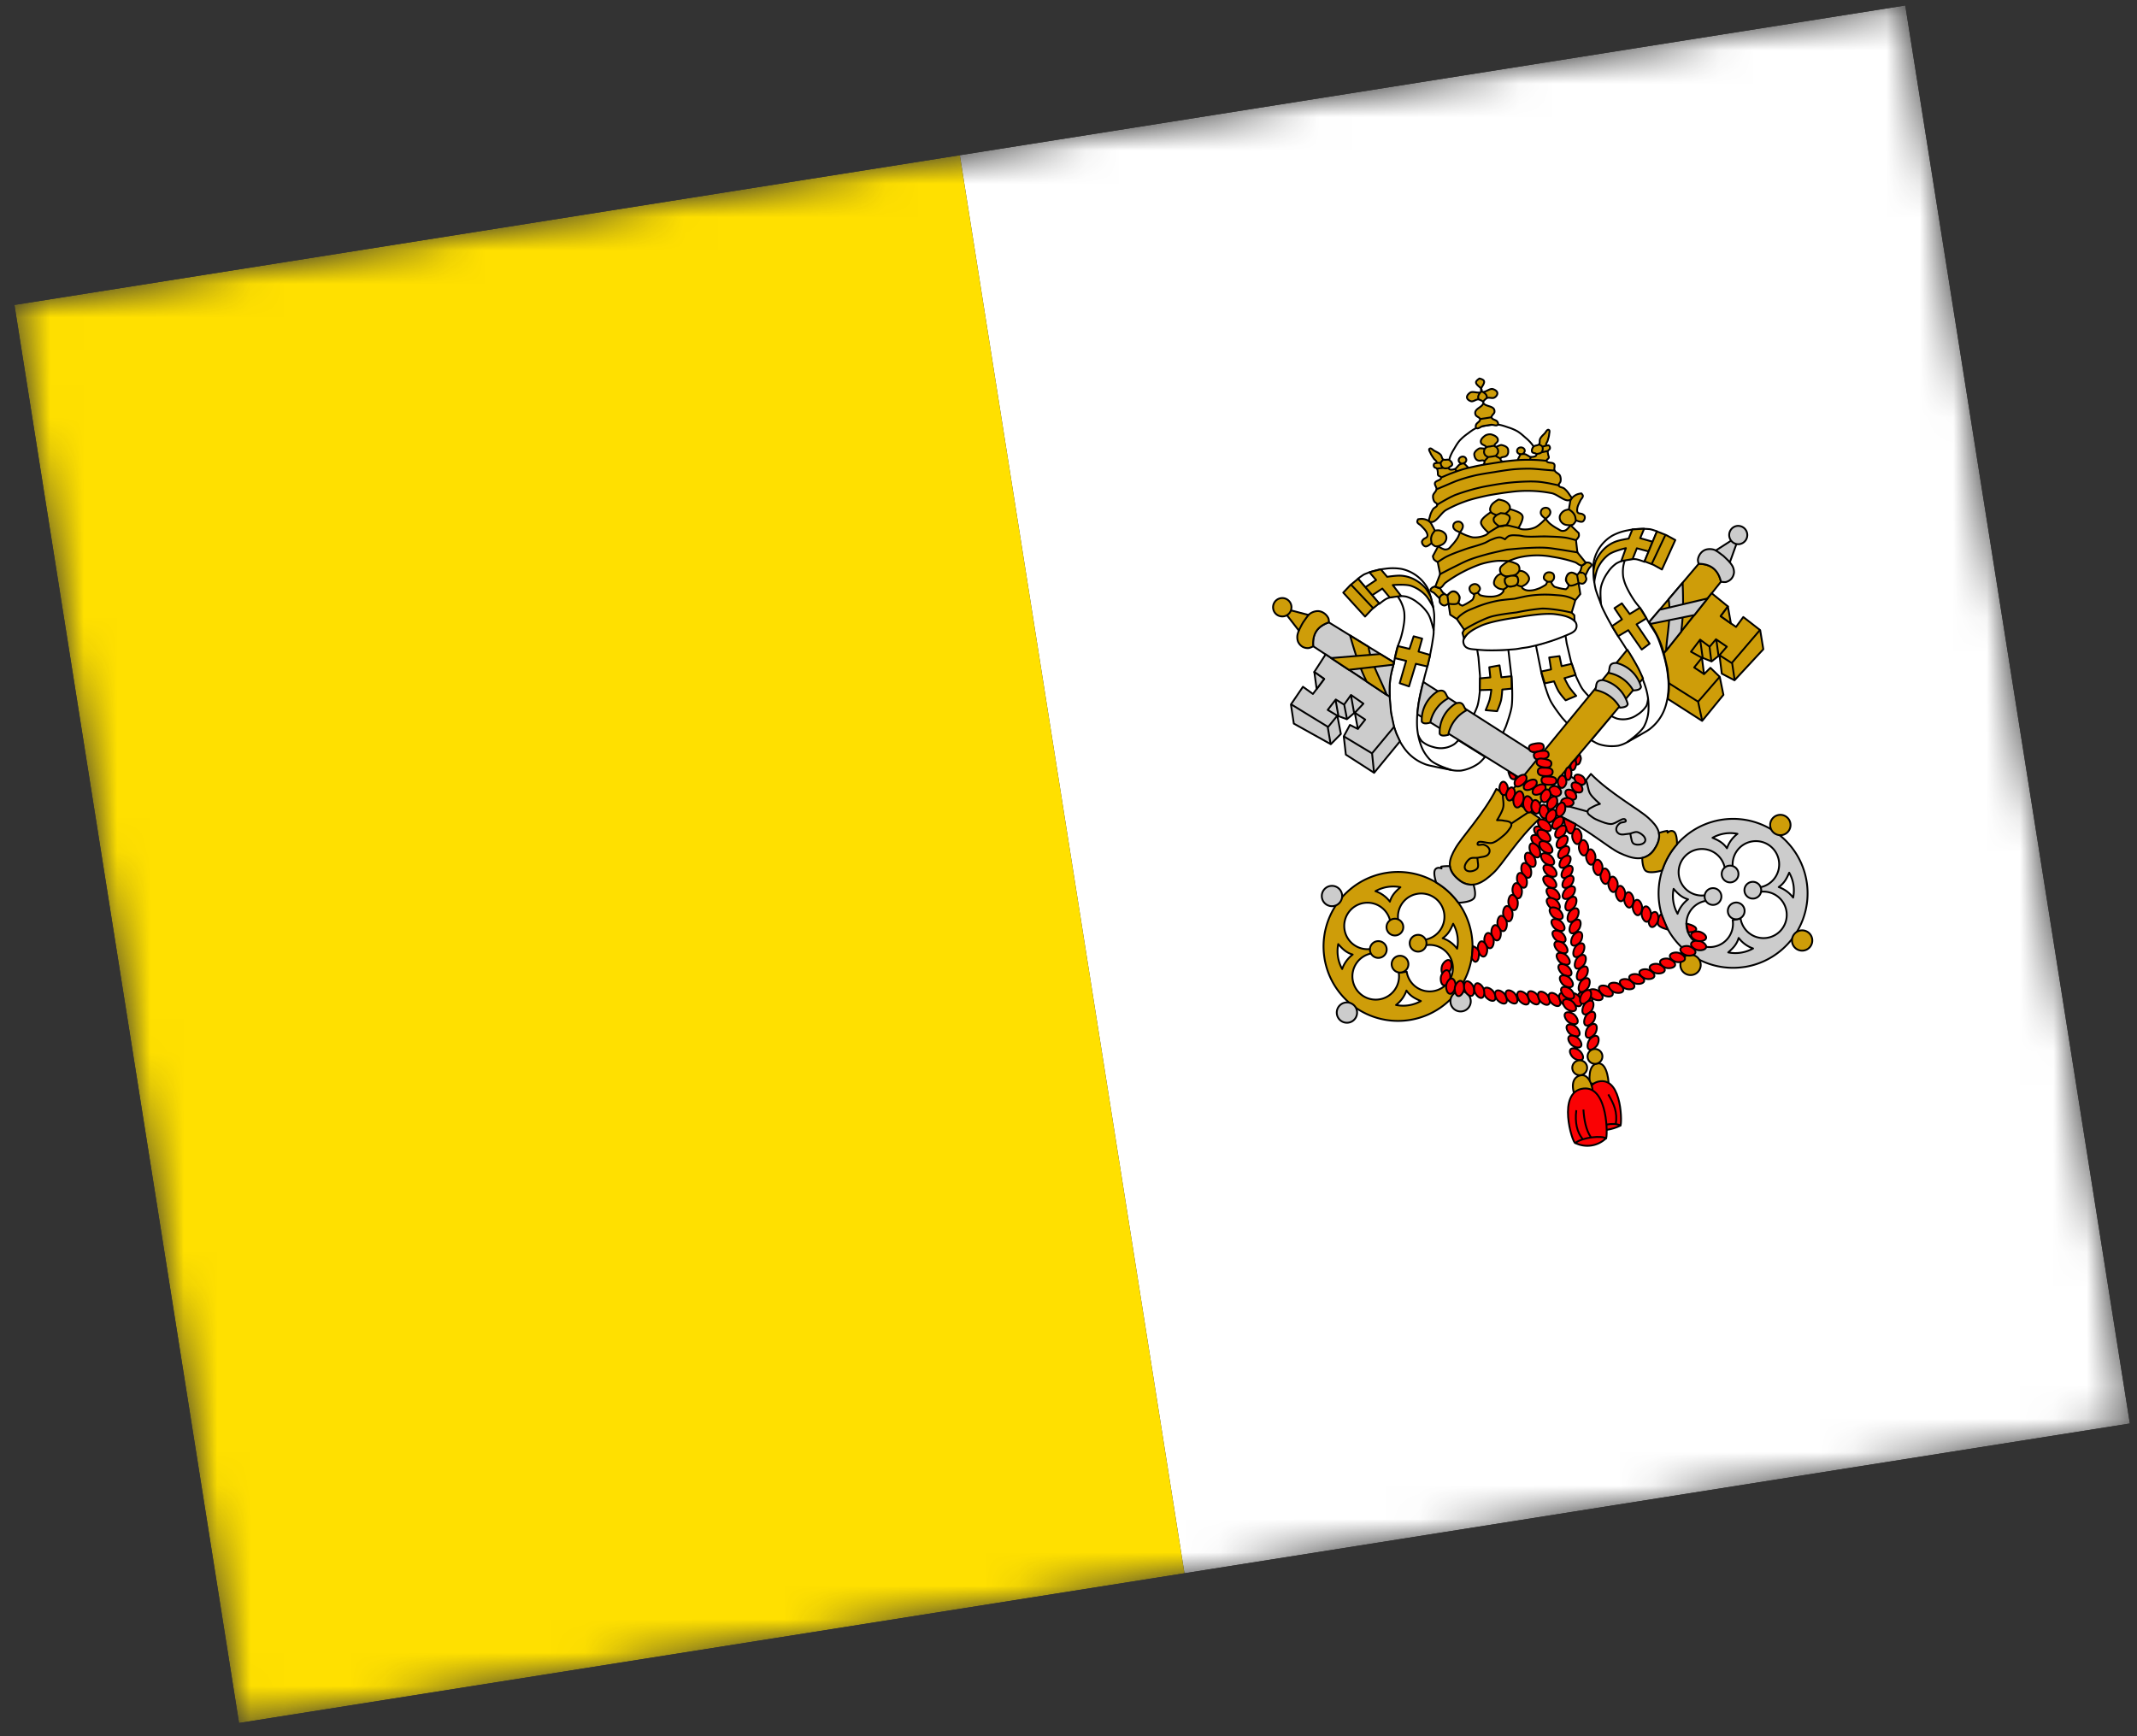 <svg xmlns="http://www.w3.org/2000/svg" width="64" height="52" fill="none"><rect width="100%" height="100%" fill="#333333" stroke="none"/><g clip-path="url(#a)"><mask id="b" width="64" height="52" x="0" y="0" maskUnits="userSpaceOnUse" style="mask-type:luminance"><path fill="#fff" d="M57.06.164.431 9.133l6.726 42.47 56.628-8.968L57.059.164Z"/></mask><g mask="url(#b)"><path fill="#fff" d="M28.745 4.648 57.06.164l6.727 42.47-28.314 4.485-6.727-42.47Z"/><path fill="#FFE000" d="m.432 9.133 28.313-4.485 6.727 42.471-28.314 4.484L.432 9.133Z"/><path fill="#fff" stroke="#000" stroke-linecap="round" stroke-linejoin="round" stroke-width=".055" d="m44.236 19.442.286.02.446.003.204-.01.1.856s.04.568 0 .851c-.03.209-.178.607-.178.607l-.1.219-.876-.546s.103-.207.134-.317c.04-.137.067-.425.067-.425l.005-.453-.047-.562-.04-.243Zm-.56 2.727.8.5s-.123.148-.202.201a1.265 1.265 0 0 1-.517.21.999.999 0 0 1-.395-.046c-.287-.08-.6-.161-.812-.372a.514.514 0 0 1-.13-.287c-.016-.12.053-.355.053-.355s.064.141.119.19a.84.84 0 0 0 .332.163.73.73 0 0 0 .618-.078c.053-.031.135-.126.135-.126h-.001Z"/><path fill="#fff" stroke="#000" stroke-linecap="round" stroke-linejoin="round" stroke-width=".055" d="M41.855 17.858s.072.103.098.16c.047.097.084.2.101.308.012.108.01.217-.004.324-.022.161-.056.32-.104.475-.03.099-.075.19-.104.291-.046.16-.07.325-.108.484-.03.136-.078.268-.096.405-.023.182-.02.367-.017.55.002.158.014.316.035.473.03.187.064.373.126.548.063.175.142.347.25.5.155.23.376.406.634.506.103.043.217.058.327.084.15.034.456.09.456.09s-.432-.134-.597-.278a1.178 1.178 0 0 1-.296-.457 1.931 1.931 0 0 1-.118-.619 3.376 3.376 0 0 1 .053-.675c.036-.235.1-.467.158-.697.04-.168.092-.332.13-.5a7.69 7.69 0 0 0 .12-.597c.018-.123.045-.246.036-.37a1.302 1.302 0 0 0-.1-.391 1.529 1.529 0 0 0-.283-.488.706.706 0 0 0-.287-.185c-.105-.034-.227-.058-.332-.018-.033.012-.078.077-.078.077Z"/><path fill="#fff" stroke="#000" stroke-linecap="round" stroke-linejoin="round" stroke-width=".055" d="M42.936 18.87s.026-.318.015-.476a2.307 2.307 0 0 0-.074-.401c-.04-.145-.073-.299-.153-.427a1.175 1.175 0 0 0-.748-.526 1.585 1.585 0 0 0-.489-.006 2.238 2.238 0 0 0-.635.17 1.956 1.956 0 0 0-.183.128l.642.752s.142-.12.227-.158a.936.936 0 0 1 .286-.066.884.884 0 0 1 .297.01.98.98 0 0 1 .335.179c.124.091.23.204.314.333.071.12.102.263.143.399.01.028.023.089.023.089Z"/><path fill="#CE9D09" stroke="#000" stroke-linecap="round" stroke-linejoin="round" stroke-width=".055" d="M42.925 18.193s-.135-.268-.238-.372a1.097 1.097 0 0 0-.432-.276c-.172-.055-.544-.022-.544-.022l.25.326-.34.047-.222-.268-.305.2-.203-.241.321-.215-.2-.233.34-.089.192.226s.27-.043.405-.035c.181.01.356.07.506.171.09.058.171.129.242.209.065.079.155.266.155.266l.073.306Z"/><path fill="#CE9D09" d="m40.673 17.334-.232.19-.213.225.653.717.205-.217.217-.177-.63-.738Zm1.525 3.224.205-.677.345.08.082-.345-.347-.101.109-.389-.255-.069-.125.377-.348-.084-.089.362.337.08-.193.67.28.096Zm2.403-.574.307-.056.056.357.302-.032.006.372-.281.027s-.012.22-.037.326c-.026.112-.118.322-.118.322l-.343-.03s.09-.205.12-.315c.026-.098.051-.297.051-.297l-.346.011.005-.352.31-.029-.032-.304Z"/><path stroke="#000" stroke-linecap="round" stroke-linejoin="round" stroke-width=".055" d="m40.46 17.509.666.707m-.453-.882-.232.19-.213.225.653.717.205-.217.217-.177-.63-.738Zm1.525 3.224.205-.677.345.08.082-.345-.347-.101.109-.389-.255-.069-.125.377-.348-.084-.089.362.337.08-.193.67.28.096Zm2.403-.574.307-.056.056.357.302-.032.006.372-.281.027s-.012.22-.037.326c-.026.112-.118.322-.118.322l-.343-.03s.09-.205.12-.315c.026-.098.051-.297.051-.297l-.346.011.005-.352.31-.029-.032-.304Z"/><path fill="#fff" stroke="#000" stroke-linecap="round" stroke-linejoin="round" stroke-width=".055" d="m46.883 19.023-.265.108-.423.14-.197.054.168.844s.138.553.264.81c.093.189.356.521.356.521l.163.179.665-.79s-.162-.166-.226-.26c-.08-.119-.194-.384-.194-.384l-.145-.43-.129-.549-.037-.243Zm1.376 2.42-.606.723s.162.103.254.129c.18.054.37.067.556.039a.997.997 0 0 0 .362-.165c.247-.165.521-.339.657-.604a.514.514 0 0 0 .035-.314c-.022-.119-.16-.321-.16-.321s-.017.154-.054.217a.847.847 0 0 1-.266.258.73.73 0 0 1-.612.116.785.785 0 0 1-.167-.078h.001Z"/><path fill="#fff" stroke="#000" stroke-linecap="round" stroke-linejoin="round" stroke-width=".055" d="M48.66 16.78s-.037.12-.045.183a1.12 1.12 0 0 0-.001.324c.022.106.057.21.104.307.07.146.153.287.246.42.059.084.13.158.189.245.093.136.167.287.252.426.071.12.157.232.216.356.079.165.133.343.187.517.047.152.085.306.113.461.03.187.054.375.049.56a2.092 2.092 0 0 1-.083.553 1.36 1.36 0 0 1-.447.677c-.084.073-.188.122-.285.181-.132.079-.406.226-.406.226s.37-.26.482-.449c.087-.162.135-.341.14-.525a1.928 1.928 0 0 0-.078-.625 3.367 3.367 0 0 0-.26-.626c-.106-.213-.239-.413-.365-.614-.091-.148-.19-.287-.278-.435a7.897 7.897 0 0 1-.3-.53c-.054-.112-.118-.22-.148-.341a1.308 1.308 0 0 1-.025-.404c.005-.19.045-.376.118-.551a.708.708 0 0 1 .216-.264c.089-.065.198-.126.31-.121.035.001.098.049.098.049Z"/><path fill="#fff" stroke="#000" stroke-linecap="round" stroke-linejoin="round" stroke-width=".055" d="M47.944 18.076s-.123-.293-.162-.448a2.315 2.315 0 0 1-.053-.404c-.007-.15-.023-.306.013-.453a1.174 1.174 0 0 1 .55-.731 1.55 1.55 0 0 1 .462-.157 2.23 2.23 0 0 1 .657-.034c.072.012.214.065.214.065l-.378.913s-.173-.07-.265-.08a.94.94 0 0 0-.292.025.885.885 0 0 0-.28.102.983.983 0 0 0-.263.274c-.09.125-.156.265-.196.414-.03.135-.016.28-.013.423 0 .03.006.091.006.091Z"/><path fill="#CE9D09" stroke="#000" stroke-linecap="round" stroke-linejoin="round" stroke-width=".055" d="M47.745 17.43s.046-.297.112-.428c.076-.156.187-.292.326-.396.147-.105.51-.189.51-.189l-.138.387.339-.06.128-.323.352.095.119-.292-.372-.105.119-.283-.352.02-.112.275s-.27.042-.396.092a1.002 1.002 0 0 0-.429.318 1.17 1.17 0 0 0-.165.274c-.038.095-.066.301-.066.301l.025.313Z"/><path fill="#CE9D09" d="m49.622 15.916.279.11.272.148-.4.883-.26-.143-.262-.101.371-.897Zm-.455 3.538-.403-.58-.304.181-.184-.301.299-.204-.224-.336.221-.144.235.32.305-.188.196.317-.295.18.391.578-.237.177Zm-2.462.197-.309.041.057.357-.297.063.109.355.276-.06s.08.204.136.298c.059.099.211.27.211.27l.317-.134s-.148-.168-.21-.263c-.056-.085-.142-.267-.142-.267l.333-.096-.114-.334-.304.07-.063-.3Z"/><path stroke="#000" stroke-linecap="round" stroke-linejoin="round" stroke-width=".055" d="m49.879 16.017-.415.879m.158-.98.279.11.272.148-.4.883-.26-.143-.262-.101.371-.897Zm-.455 3.538-.403-.58-.304.181-.184-.301.299-.204-.224-.336.221-.144.235.32.305-.188.196.317-.295.18.391.578-.237.177Zm-2.462.197-.309.041.057.357-.297.063.109.355.276-.06s.08.204.136.298c.059.099.211.27.211.27l.317-.134s-.148-.168-.21-.263c-.056-.085-.142-.267-.142-.267l.333-.096-.114-.334-.304.07-.063-.3Z"/><path fill="#fff" stroke="#000" stroke-linecap="round" stroke-linejoin="round" stroke-width=".055" d="m43.139 15.179-.388.573.426.82.259.583-.401.513 1.052 1.07-.242.385a.21.21 0 0 0-.012.151.208.208 0 0 0 .08.115c.088.057.206.056.312.067.372.039.75.02 1.124-.01.08-.005.238-.037.238-.037s.16-.018.24-.038a5.989 5.989 0 0 0 1.072-.339c.098-.043.21-.078.276-.16a.21.21 0 0 0-.019-.274l-.374-.567.731-1.081-.383-.251-.124-.733.151-.912-.502-.368-.555-.978s-.126-.277-.217-.4a1.283 1.283 0 0 0-.19-.193c-.082-.073-.163-.147-.256-.202a1.46 1.46 0 0 0-.272-.114c-.101-.034-.203-.072-.307-.082a1.928 1.928 0 0 0-.327.026s-.216.034-.317.076c-.098.044-.181.11-.265.173a1.46 1.46 0 0 0-.224.192c-.073.081-.127.177-.182.271a1.26 1.26 0 0 0-.12.244 3.044 3.044 0 0 0-.084.447l-.2 1.033Z"/><path fill="#CE9D09" d="M47.179 17.978s-.062-.039-.096-.055a1.115 1.115 0 0 0-.22-.07c-.1-.022-.204-.024-.306-.033a3.384 3.384 0 0 0-.768.023c-.146.023-.435.091-.435.091s-.296.025-.442.048a3.36 3.36 0 0 0-.737.216c-.096.04-.194.074-.283.126-.067.039-.13.084-.188.135a1.715 1.715 0 0 0-.074.081m3.602-1.314s-.102-.074-.162-.077a.155.155 0 0 0-.108.043.226.226 0 0 0-.027.27c.02.03.046.067.084.076.086.02.256-.075.256-.075l-.043-.237Zm.077-.075c.1-.012.145.033.179.085l-.179-.085Zm-3.96.69.032.239s.19.038.266-.007c.031-.021.049-.062.057-.1a.225.225 0 0 0-.109-.248.154.154 0 0 0-.116-.007c-.058.021-.13.125-.13.125v-.002Zm-.098-.047c-.098.019-.128.076-.142.136l.142-.136Zm2.309-.232a.395.395 0 0 1-.14-.05l.14.05Zm-.517.082a.41.41 0 0 0 .118-.092l-.118.092Zm2.462-.799s-.065.068-.116.084l-.019.016s-.018.102-.039.149a.765.765 0 0 1-.093.122s-.093-.056-.145-.064a.162.162 0 0 0-.1.021.19.19 0 0 0-.07.086.211.211 0 0 0-.026.126c.01.051.089.13.089.13l-.032.084-.057.05a1.549 1.549 0 0 1-.343-.077.325.325 0 0 1-.1-.141s.07-.058.083-.1c.013-.046.01-.106-.02-.143-.034-.04-.1-.054-.153-.046a.154.154 0 0 0-.1.063c-.022.035-.039.085-.024.126.014.04.096.084.096.084s-.018.083-.05.104c-.095.058-.16.095-.247.122a.669.669 0 0 1-.277.044.293.293 0 0 1-.168-.069.162.162 0 0 1-.021-.049s.105-.046.143-.087c.038-.04.077-.092.079-.148 0-.056-.038-.11-.076-.149a.31.31 0 0 0-.145-.081c-.024-.007-.075 0-.075 0l-.015.018a.252.252 0 0 1-.07.077l-.004.002-.017.013-.014.004-.038.02s.068.01.092.034a.114.114 0 0 1 .026.054l.009.033c.003.02.001.04-.003.06a.152.152 0 0 1-.02.064.077.077 0 0 1-.023.028l-.003.002a.187.187 0 0 1-.052.035.271.271 0 0 1-.072.013s.093-.015.124-.048l.003-.002a.184.184 0 0 0 .046-.132l-.009-.051a.123.123 0 0 0-.048-.066c-.047-.03-.165-.016-.166-.015-.002 0-.118.024-.153.066a.13.13 0 0 0-.028.077l.008.053.015.038c.017.032.04.058.069.074l.004.001c.041.022.133.007.135.007-.002 0-.05.013-.073.011a.226.226 0 0 1-.062-.018h-.002v-.001a.1.1 0 0 1-.033-.02.156.156 0 0 1-.038-.054.298.298 0 0 1-.021-.055l-.002-.036c0-.02.002-.042.01-.059.014-.03.077-.06.077-.06l-.045-.008h-.012l-.022-.006h-.002l-.002-.002a.258.258 0 0 1-.091-.051l-.02-.013s-.05.008-.07.023a.31.31 0 0 0-.112.123c-.024.049-.044.111-.026.164.017.053.071.09.12.117.049.027.162.039.162.039s.002.036-.005.053a.292.292 0 0 1-.139.118.67.67 0 0 1-.276.043 1.012 1.012 0 0 1-.272-.04c-.036-.012-.08-.083-.08-.083s.065-.068.065-.112c0-.042-.03-.082-.063-.11a.15.15 0 0 0-.112-.03c-.053.008-.112.043-.132.091-.019.045-.001.103.026.143.023.036.109.07.109.07a.325.325 0 0 1-.053.165c-.093.07-.195.13-.302.178l-.068-.03-.056-.069s.049-.098.043-.15a.206.206 0 0 0-.062-.113.192.192 0 0 0-.093-.06.151.151 0 0 0-.102.012.47.47 0 0 0-.118.104s-.092-.051-.127-.088a.841.841 0 0 1-.085-.129l-.023-.008c-.052-.001-.134-.045-.134-.045l-.072.028s-.064.047-.06.08c.007.047.075.057.11.087.028.028.057.055.084.086.025.027.059.05.075.084.016.037-.004.087.019.122.028.043.077.082.13.084.045.001.122-.065.122-.065l.05.339.2.13.22.319-.051.098.045.167c.102-.183.312-.29.501-.378.255-.12.745-.202.973-.236l.124-.018s.749-.143 1.12-.098c.208.027.44.063.594.206l-.007-.173-.08-.078.11-.371.15-.186-.055-.338s.093.04.136.024c.05-.018.084-.07.097-.12.012-.04-.025-.081-.019-.122.005-.036.028-.069.043-.103a.998.998 0 0 1 .056-.106c.023-.04.085-.071.076-.117-.005-.034-.081-.06-.081-.06l-.08-.005h.002Zm-2.529.355a.43.43 0 0 0 .092.052h.004c.01.005.022.006.036.007a.473.473 0 0 0 .136-.016.474.474 0 0 0 .136-.027l.032-.017.003-.002c.026-.022.055-.06.071-.078a.152.152 0 0 0 .016-.04.195.195 0 0 0-.027-.148c-.035-.046-.1-.062-.154-.085a1.288 1.288 0 0 0-.146-.041 1.191 1.191 0 0 0-.126.084c-.046.039-.103.074-.12.129a.182.182 0 0 0 .02.148.15.15 0 0 0 .027.034Z"/><path stroke="#000" stroke-linecap="round" stroke-linejoin="round" stroke-width=".055" d="M47.179 17.978s-.062-.039-.096-.055a1.115 1.115 0 0 0-.22-.07c-.1-.022-.204-.024-.306-.033a3.384 3.384 0 0 0-.768.023c-.146.023-.435.091-.435.091s-.296.025-.442.048a3.36 3.36 0 0 0-.737.216c-.096.04-.194.074-.283.126-.067.039-.13.084-.188.135a1.715 1.715 0 0 0-.074.081m3.549-.562-.11.37.08.079.007.173c-.154-.143-.386-.18-.594-.206-.371-.045-1.12.098-1.12.098l-.124.018c-.228.034-.718.117-.973.235-.19.09-.399.196-.5.38l-.046-.168.05-.098-.219-.319m3.549-.562.15-.186-.055-.338s.093.04.136.024c.05-.018.084-.07.097-.12.012-.04-.025-.081-.019-.122M43.63 18.54l-.2-.13-.05-.339s-.077.066-.122.065c-.053-.002-.102-.041-.13-.084-.023-.035-.003-.085-.02-.122m4.38-.694c-.034-.052-.08-.097-.179-.085m.179.085c.005-.036.028-.069.043-.103a.998.998 0 0 1 .056-.106c.023-.04.085-.071.076-.117-.005-.034-.081-.06-.081-.06l-.08-.005h.002s-.064.068-.115.084l-.019.016s-.018.102-.039.149a.765.765 0 0 1-.093.122s-.093-.056-.145-.064a.162.162 0 0 0-.1.021.19.19 0 0 0-.07.086.211.211 0 0 0-.026.126c.01.051.089.13.089.13l-.032.084-.057.05a1.549 1.549 0 0 1-.343-.077.325.325 0 0 1-.1-.141s.07-.058.083-.1c.013-.046.01-.106-.02-.143-.034-.04-.1-.054-.153-.046a.154.154 0 0 0-.1.063c-.022.035-.039.085-.024.126.014.04.096.084.096.084s-.018.083-.05.104c-.095.058-.16.095-.247.122a.669.669 0 0 1-.277.044.293.293 0 0 1-.168-.069.162.162 0 0 1-.021-.049s.105-.046.143-.087c.038-.04.077-.092.079-.148 0-.056-.038-.11-.076-.149a.31.31 0 0 0-.145-.081c-.024-.007-.075 0-.075 0l-.015.018a.252.252 0 0 1-.07.077m-2.306.733c.015-.06.045-.117.143-.136m-.142.136c-.016-.035-.05-.057-.075-.084a1.724 1.724 0 0 0-.085-.086c-.034-.03-.102-.04-.11-.087-.003-.033.061-.08.061-.08l.072-.028s.082.044.134.044l.023.01a.841.841 0 0 0 .085.128.777.777 0 0 0 .127.088s.069-.082.117-.104a.151.151 0 0 1 .103-.012c.036.01.069.031.093.06.03.032.058.07.062.114.006.05-.043.15-.043.15l.056.069.068.029c.107-.048.209-.108.302-.178a.325.325 0 0 0 .053-.166s-.086-.033-.109-.07c-.027-.039-.045-.097-.026-.142.02-.048.079-.084.132-.092a.151.151 0 0 1 .112.031c.033.028.064.068.063.11 0 .044-.066.112-.066.112s.045.071.081.083c.089.026.18.04.272.04a.67.67 0 0 0 .276-.043.292.292 0 0 0 .139-.118c.007-.017.005-.053.005-.053s-.113-.012-.163-.039c-.048-.027-.102-.064-.12-.117-.017-.053.003-.115.027-.164a.31.31 0 0 1 .113-.123.202.202 0 0 1 .07-.023l.019.013a.258.258 0 0 0 .092.051l.001.002h.002l.022.007h.012l.045.006s-.063.031-.078.061a.148.148 0 0 0-.01.06m.352-.192h-.002l-.003.002-.017.013-.014.004m.036-.02-.003.003-.032.017m.035-.02c.026-.02.055-.058.071-.077a.152.152 0 0 0 .016-.04.195.195 0 0 0-.027-.148c-.035-.046-.1-.062-.154-.085a1.288 1.288 0 0 0-.146-.041 1.191 1.191 0 0 0-.126.084c-.046.039-.103.074-.12.129a.182.182 0 0 0 .02.148.15.15 0 0 0 .027.034.43.43 0 0 0 .092.052h.004c.01.005.022.006.036.007a.473.473 0 0 0 .136-.016.474.474 0 0 0 .136-.027m-.316.172a.13.13 0 0 1 .028-.077c.035-.042.151-.066.153-.066.001 0 .12-.014.166.015a.12.12 0 0 1 .048.066l.009.05a.184.184 0 0 1-.046.133m-.358-.12.008.052.015.038m-.023-.09.002.035a.298.298 0 0 0 .02.055m1.392-.059-.146.006m-2.206.367.14-.04m1.294-.19c-.05 0-.14-.052-.14-.052m0 0 .002-.002m-.003.002a.187.187 0 0 1-.052.035.271.271 0 0 1-.072.013s.093-.015.124-.048Zm.003-.002a.08.08 0 0 0 .024-.028.152.152 0 0 0 .02-.064.169.169 0 0 0 .002-.06l-.009-.033a.117.117 0 0 0-.026-.054c-.024-.023-.092-.034-.092-.034l.038-.02m-.336.428a.41.41 0 0 0 .118-.092m-.074-.073c.017.032.04.058.069.074l.004.001m-.073-.075c.008.02.021.04.038.055a.1.1 0 0 0 .033.019v.002h.002m0 0c.041.02.133.006.135.006-.002 0-.05.013-.073.011a.226.226 0 0 1-.062-.018Zm2.072-.33s-.102-.073-.162-.076a.155.155 0 0 0-.108.043.226.226 0 0 0-.027.27c.02.03.046.067.084.076.086.02.256-.075.256-.075l-.043-.237Zm-3.883.616.032.239s.19.038.266-.007c.031-.021.049-.062.057-.1a.225.225 0 0 0-.109-.248.154.154 0 0 0-.116-.007c-.058.021-.13.125-.13.125v-.002Z"/><path fill="#CE9D09" d="M47.199 16.178s-.2-.056-.3-.073c-.186-.028-.376-.031-.564-.038-.219-.007-.436.017-.655 0-.068-.004-.134-.026-.205-.03-.094-.003-.194-.019-.283.016-.049.018-.12.1-.12.1s-.094-.056-.145-.058c-.095-.006-.187.04-.275.073-.066.025-.122.067-.184.092-.203.083-.42.127-.625.203-.176.063-.354.125-.524.209-.09.046-.262.162-.262.162m3.232-1.298s.084-.064.111-.104a.164.164 0 0 0 .032-.098.155.155 0 0 0-.057-.104.155.155 0 0 0-.111-.02.142.142 0 0 0-.085.044.156.156 0 0 0-.036.104c0 .03.018.061.036.086.033.035.07.066.11.092Zm-2.565.407s.06-.076.075-.122a.162.162 0 0 0 .01-.094.157.157 0 0 0-.066-.087.141.141 0 0 0-.095-.016.155.155 0 0 0-.102.054.149.149 0 0 0-.02.116c.008.034.033.06.059.082.04.032.137.065.137.065l.002.002Zm-.651.416-.16.297s.01.068.029.097c.033.033.072.06.115.08l.072.362-.14.363-.016.006.134.045h.017c.074-.018.105-.108.166-.156a4.132 4.132 0 0 1 1.048-.554 2.46 2.46 0 0 1 .497-.1c.114-.009.339.006.34.006 0 0 .212-.086.323-.11a2.41 2.41 0 0 1 1.004-.015c.226.034.45.087.668.159.07.027.129.101.203.096l.017-.002.113-.088-.017.001-.245-.302-.042-.366s.07-.069.083-.113c.013-.032-.002-.1-.002-.1l-.244-.234s-.086.119-.148.151a.206.206 0 0 1-.11.018c-.045-.007-.083-.038-.123-.06a1.443 1.443 0 0 1-.252-.17 1.216 1.216 0 0 1-.114-.134s-.192.207-.317.261a.769.769 0 0 1-.4.053.391.391 0 0 1-.094-.037.723.723 0 0 0-.47-.065.722.722 0 0 0-.427.207s-.048.05-.077.064a.77.77 0 0 1-.399.074 1.42 1.42 0 0 1-.383-.15s-.036.11-.066.162a1.443 1.443 0 0 1-.187.24c-.03.033-.058.074-.098.094a.2.2 0 0 1-.109.017.637.637 0 0 1-.19-.097Z"/><path stroke="#000" stroke-linecap="round" stroke-linejoin="round" stroke-width=".055" d="M47.199 16.178s-.2-.056-.3-.073c-.186-.028-.376-.031-.564-.038-.219-.007-.436.017-.655 0-.068-.004-.134-.026-.205-.03-.094-.003-.194-.019-.283.016-.049.018-.12.1-.12.1s-.094-.056-.145-.058c-.095-.006-.187.04-.275.073-.066.025-.122.067-.184.092-.203.083-.42.127-.625.203-.176.063-.354.125-.524.209-.09.046-.262.162-.262.162m4.142-.656.042.366.245.302h.017l-.113.087-.017.002c-.074.005-.133-.07-.203-.096a4.127 4.127 0 0 0-.668-.16 2.419 2.419 0 0 0-1.004.015c-.111.025-.322.11-.322.11-.002 0-.227-.014-.34-.005a2.48 2.48 0 0 0-.499.1 4.132 4.132 0 0 0-1.047.554c-.06.048-.092.138-.166.155l-.017.001-.134-.045.016-.006.14-.363-.072-.361m4.142-.656s.07-.069.083-.113c.013-.032-.002-.1-.002-.1l-.244-.234s-.086.119-.148.151a.206.206 0 0 1-.11.018c-.045-.007-.083-.038-.123-.06a1.443 1.443 0 0 1-.252-.17 1.216 1.216 0 0 1-.114-.134m-3.232 1.298a.412.412 0 0 1-.115-.081.339.339 0 0 1-.03-.097l.16-.297a.637.637 0 0 0 .19.097.2.2 0 0 0 .109-.017c.04-.02.069-.061.098-.094a1.5 1.5 0 0 0 .187-.24 1.17 1.17 0 0 0 .066-.162c.12.068.249.119.383.15a.77.77 0 0 0 .4-.074c.028-.015.076-.064.076-.064a.722.722 0 0 1 .427-.207.723.723 0 0 1 .47.065s.06.032.093.037a.769.769 0 0 0 .401-.053c.125-.055.317-.26.317-.26m0 0s.084-.065.111-.105a.164.164 0 0 0 .032-.098.155.155 0 0 0-.057-.104.155.155 0 0 0-.111-.02.142.142 0 0 0-.085.044.156.156 0 0 0-.036.104c0 .03.018.061.036.086.033.035.07.066.11.092Zm-2.565.405s.06-.075.075-.121a.162.162 0 0 0 .01-.094.157.157 0 0 0-.066-.087.141.141 0 0 0-.095-.016.155.155 0 0 0-.102.054.149.149 0 0 0-.02.116c.008.034.033.06.059.082.04.032.137.065.137.065l.002.002Z"/><path fill="#CE9D09" d="M47.194 15.596s-.009-.098-.026-.144a.36.36 0 0 0-.072-.11c-.031-.036-.113-.087-.113-.087m.051.476s.058-.008.082-.024a.419.419 0 0 0 .085-.123s.126.06.187.04c.03-.008.05-.039.063-.069a.138.138 0 0 0 .005-.1c-.01-.025-.035-.04-.058-.054-.044-.027-.113-.011-.145-.05-.026-.03-.022-.082-.016-.12.011-.086.057-.161.093-.238.022-.05.078-.09.075-.143 0-.028-.046-.073-.046-.073s-.089.013-.13.031a.432.432 0 0 0-.173.134c-.034.05-.034.117-.047.176-.01.046-.022.138-.022.138s-.102.016-.145.044a.293.293 0 0 0-.127.154.217.217 0 0 0 .025.153.25.25 0 0 0 .122.102c.054.023.172.022.172.022Zm-4.061.16s-.06.073-.08.114a.361.361 0 0 0-.035.13.685.685 0 0 0 .021.144m-.411-.727s-.03.057-.022.084c.015.051.082.074.117.112.057.062.124.12.162.197.016.036.036.081.02.119-.016.047-.088.055-.12.093-.018.02-.037.043-.04.07a.14.14 0 0 0 .036.093c.021.025.05.048.082.046.063 0 .164-.095.164-.095s.073.075.12.09c.026.008.086-.003.086-.003s.112-.035.157-.075a.251.251 0 0 0 .083-.132.213.213 0 0 0-.024-.154.289.289 0 0 0-.169-.108c-.047-.015-.15.003-.15.003s-.038-.084-.062-.124c-.031-.053-.053-.115-.101-.153a.426.426 0 0 0-.207-.074c-.044-.005-.132.011-.132.011Zm2.342-.122.136-.063.148.018m-.193.379s-.126-.081-.157-.146a.138.138 0 0 1-.008-.094c.014-.041.088-.096.088-.096s-.13-.039-.171-.088a.147.147 0 0 1-.026-.106.292.292 0 0 1 .077-.151.805.805 0 0 1 .178-.122s.143.024.204.06a.29.29 0 0 1 .122.121.157.157 0 0 1 .007.109c-.024.06-.135.136-.135.136s.088.03.115.064c.017.025.025.06.02.093a.582.582 0 0 1-.105.188l-.102.024-.107.008Zm.314-.516s.243.06.335.14a.148.148 0 0 1 .053.087c.01.12-.127.337-.127.337l-.362-.087-.219.035-.317.194s-.197-.165-.223-.281c-.008-.034.007-.071.023-.1.062-.104.276-.237.276-.237"/><path stroke="#000" stroke-linecap="round" stroke-linejoin="round" stroke-width=".055" d="M47.194 15.596s-.009-.098-.026-.144a.36.36 0 0 0-.072-.11c-.031-.036-.113-.087-.113-.087m-4.01.637s-.06.072-.08.113a.361.361 0 0 0-.035.13.685.685 0 0 0 .021.144m1.93-.849.137-.063.148.018m.12-.137s.244.06.336.14a.148.148 0 0 1 .053.087c.01.12-.127.337-.127.337l-.362-.087-.219.035-.317.194s-.197-.165-.223-.281c-.008-.034.007-.071.023-.1.062-.104.276-.237.276-.237m2.38.395s.058-.008.082-.024a.419.419 0 0 0 .085-.123s.126.06.187.04c.03-.008.05-.039.063-.069a.138.138 0 0 0 .005-.1c-.01-.025-.035-.04-.058-.054-.044-.027-.113-.011-.145-.05-.026-.03-.022-.082-.016-.12.011-.086.057-.161.093-.238.022-.05.078-.09.075-.143 0-.028-.046-.073-.046-.073s-.089.013-.13.031a.432.432 0 0 0-.173.134c-.034.05-.034.117-.047.176-.01.046-.022.138-.022.138s-.102.016-.145.044a.293.293 0 0 0-.127.154.217.217 0 0 0 .025.153.25.25 0 0 0 .122.102c.054.023.172.022.172.022Zm-4.566-.179s-.03.057-.022.084c.015.051.082.074.117.112.057.062.124.12.162.197.016.036.036.081.02.119-.016.047-.088.055-.12.093-.018.02-.037.043-.04.07a.14.14 0 0 0 .036.093c.021.025.05.048.082.046.063 0 .164-.095.164-.095s.073.075.12.09c.026.008.086-.003.086-.003s.112-.035.157-.075a.251.251 0 0 0 .083-.132.213.213 0 0 0-.024-.154.289.289 0 0 0-.169-.108c-.047-.015-.15.003-.15.003s-.038-.084-.062-.124c-.031-.053-.053-.115-.101-.153a.426.426 0 0 0-.207-.074c-.044-.005-.132.011-.132.011Zm2.433.212s-.126-.081-.157-.146a.138.138 0 0 1-.008-.094c.014-.041.088-.096.088-.096s-.13-.039-.171-.088a.147.147 0 0 1-.026-.106.292.292 0 0 1 .077-.151.805.805 0 0 1 .178-.122s.143.024.204.06a.29.29 0 0 1 .122.121.157.157 0 0 1 .007.109c-.024.06-.135.136-.135.136s.088.03.115.064c.017.025.025.06.02.093a.582.582 0 0 1-.105.188l-.102.024-.107.008Z"/><path fill="#CE9D09" d="m44.45 13.816.12-.127.11-.014-.112.014s-.068-.03-.09-.059a.154.154 0 0 1-.033-.099.174.174 0 0 1 .056-.13c.036-.027.131-.029.131-.029s.092-.028.132-.012a.183.183 0 0 1 .095.104.153.153 0 0 1 0 .104.333.333 0 0 1-.067.086l-.114.021.11-.02.153.083m1.163-.421c.028.013.079.038.09.066a.174.174 0 0 1-.028.164c-.035.04-.154.05-.154.05m-2.996 1.06.278-.117c.13-.055.26-.114.395-.161.154-.053.31-.098.467-.135.197-.047.598-.105.598-.105s.398-.069.6-.085c.16-.013.322-.018.484-.016.144.004.286.021.428.032l.3.025m-3.406.207s.204-.088.307-.127c.115-.042.23-.085.347-.12.133-.038.27-.068.407-.098.162-.033.49-.083.49-.083s.327-.052.493-.071a4.9 4.9 0 0 1 1.116-.001m-2.932.213s-.114.027-.16 0a.166.166 0 0 1-.08-.148c.006-.043.082-.104.082-.104m1.27 1.088c-.201.046-.403.09-.597.159-.204.07-.401.158-.59.262-.177.098-.328.446-.502.345-.038-.022-.002-.087.007-.13a.74.74 0 0 1 .099-.236c.033-.052.128-.072.126-.134.002-.046-.068-.06-.09-.101a.292.292 0 0 1-.036-.169c.01-.072.094-.122.103-.195.008-.064-.063-.126-.045-.188.026-.077.186-.077.184-.158 0-.04-.073-.04-.09-.075-.015-.025-.004-.056-.009-.085-.005-.036-.005-.078-.027-.11-.02-.026-.069-.025-.084-.056a.094.094 0 0 1 .004-.094c.014-.02.064-.003.07-.027.017-.048-.056-.084-.084-.126-.032-.05-.071-.099-.094-.154-.017-.044-.07-.111-.032-.14.043-.034.102.04.15.066.064.033.134.062.183.115.035.038.03.109.074.138.05.036.132-.012.184.021.047.028.092.082.088.135-.004.052-.121.07-.103.117.024.055.127.035.183.014.033-.01.054-.046.078-.071.02-.02.034-.044.06-.058.025-.018.087-.032.087-.032l-.037-.002s-.06-.034-.07-.064a.103.103 0 0 1 .013-.09.13.13 0 0 1 .087-.052.11.11 0 0 1 .084.02.107.107 0 0 1 .041.077.1.1 0 0 1-.029.07.224.224 0 0 1-.074.037l.041.004.127.128.447-.097s.047-.065.03-.095-.049-.038-.103-.027c-.143.03-.193-.088-.202-.177-.007-.076.074-.14.137-.179.064-.036.193.034.214-.035.016-.06-.112-.07-.142-.126a.114.114 0 0 1-.01-.082c.021-.066.081-.117.14-.156.025-.016.082-.027.082-.027s.062-.008.089 0c.067.019.14.049.18.105a.115.115 0 0 1 .017.081c-.01.063-.13.112-.096.164.04.06.144-.048.214-.031.073.016.169.052.186.126.019.087.01.214-.138.23-.055.007-.083.024-.09.058-.005.034.06.081.06.081l.454-.046.08-.16.038-.017s-.057 0-.08-.013a.103.103 0 0 1-.05-.057.11.11 0 0 1 .015-.086.113.113 0 0 1 .073-.044.13.13 0 0 1 .1.022.098.098 0 0 1 .04.08c0 .032-.048.083-.048.083l-.034.014s.063-.006.094.003c.027.006.05.025.074.037.032.016.06.043.096.044.061.003.166-.009.168-.07.004-.053-.111-.033-.131-.08-.02-.05.005-.114.04-.155.04-.048.133-.028.17-.077.032-.04.006-.106.028-.154.03-.066.087-.115.138-.167.037-.039.072-.128.122-.108.044.018.015.095.012.143-.005.06-.027.117-.042.175-.013.05-.07.105-.041.146.015.02.055-.012.075.004a.096.096 0 0 1 .033.089c-.005.034-.051.048-.062.08-.011.036.004.075.01.113.004.027.022.054.018.082-.008.038-.078.061-.065.1.025.077.177.027.224.093.038.053-.012.134.015.192.031.067.127.088.16.154a.295.295 0 0 1 .017.172c-.007.044-.07.08-.055.123.02.06.115.05.163.09.066.052.12.12.165.193.023.036.079.088.049.12-.136.151-.387-.131-.585-.171a3.787 3.787 0 0 0-1.259-.034c-.12.012-.358.05-.358.05s-.238.037-.355.063Zm.17-2.355-.172.029-.174.025m.198-.621c.03-.102-.06-.16-.153-.216-.07.08-.137.164-.078.252m.365.758c.067-.008.158.048.202-.003.019-.024.002-.065-.014-.09-.038-.06-.156-.057-.172-.126-.014-.059.073-.102.085-.161a.15.15 0 0 0-.015-.09c-.065-.105-.265-.08-.319-.188-.023-.049.085-.127.097-.136.07-.044.172.02.24-.024.048-.028.093-.086.083-.14-.01-.058-.079-.098-.137-.113-.11-.027-.259.146-.338.063-.072-.078.118-.212.073-.308-.02-.047-.133-.071-.133-.071s-.097.057-.103.108c-.011.105.21.174.165.27-.048.104-.243-.015-.341.046-.05.032-.105.091-.095.149.008.054.069.093.121.108.078.02.158-.072.236-.052.016.005.142.048.134.1-.016.119-.214.155-.243.277a.135.135 0 0 0 .014.09c.027.053.125.067.13.127.006.07-.11.104-.124.173-.008.029-.013.073.014.09.058.034.127-.046.192-.06.04-.01.124-.02.124-.02s.081-.016.124-.02Z"/><path stroke="#000" stroke-linecap="round" stroke-linejoin="round" stroke-width=".055" d="m44.45 13.816.12-.127.11-.014-.112.014s-.068-.03-.09-.059a.154.154 0 0 1-.033-.099.174.174 0 0 1 .056-.13c.036-.027.131-.029.131-.029s.092-.028.132-.012a.183.183 0 0 1 .095.104.153.153 0 0 1 0 .104.333.333 0 0 1-.067.086l-.114.021.11-.02.153.083m.909-.055-.033.087m.5-.428-.125.038m.168.126-.194.041m0 0a.174.174 0 0 0 .028-.164c-.011-.028-.062-.053-.09-.066m.062.23c-.035.04-.154.05-.154.05m-2.996 1.06.278-.117c.13-.055.26-.114.395-.161.154-.053.31-.098.467-.135.197-.047.598-.105.598-.105s.398-.069.6-.085c.16-.013.322-.018.484-.016.144.004.286.021.428.032l.3.025m-2.996-.051.059.072m-.61-.251.13-.003m-.12.172.197-.02m-.066.288s.204-.088.307-.127c.115-.042.23-.085.347-.12.133-.038.27-.068.407-.098.162-.033.49-.083.49-.083s.327-.052.493-.071a4.9 4.9 0 0 1 1.116-.001m-2.932.213s-.114.027-.16 0a.166.166 0 0 1-.08-.148c.006-.043.082-.104.082-.104m1.44-1.267-.172.029-.174.025m.198-.621c.03-.102-.06-.16-.153-.216-.07.08-.137.164-.078.252m0 0c-.078-.02-.158.072-.236.052-.053-.015-.113-.054-.121-.108-.01-.058.046-.117.095-.15.098-.06.293.059.34-.045.046-.096-.175-.165-.164-.27.006-.051.103-.108.103-.108s.113.024.133.071c.045.096-.145.23-.073.308.08.083.228-.09.338-.063.058.016.127.055.137.113.01.054-.035.112-.083.14-.068.044-.17-.02-.24.024-.012.01-.12.087-.097.136.054.108.254.083.32.188a.15.15 0 0 1 .014.09c-.012.059-.1.102-.085.161.016.069.134.066.172.126.016.025.033.066.014.09-.044.05-.135-.005-.202.002-.043.004-.124.02-.124.02s-.083.01-.124.02c-.065.014-.134.094-.192.06-.027-.017-.022-.061-.014-.09.015-.069.13-.103.124-.173-.005-.06-.103-.074-.13-.127a.134.134 0 0 1-.014-.09c.03-.122.227-.158.243-.278.008-.051-.118-.094-.134-.099Zm.21 2.886c-.202.046-.404.09-.598.159-.204.07-.401.158-.59.262-.177.098-.328.446-.502.345-.038-.022-.002-.087.007-.13a.74.74 0 0 1 .099-.236c.033-.052.128-.072.126-.134.002-.046-.068-.06-.09-.101a.292.292 0 0 1-.036-.169c.01-.072.094-.122.103-.195.008-.064-.063-.126-.045-.188.026-.077.186-.077.184-.158 0-.04-.073-.04-.09-.075-.015-.025-.004-.056-.009-.085-.005-.036-.005-.078-.027-.11-.02-.026-.069-.025-.084-.056a.094.094 0 0 1 .004-.094c.014-.02.064-.003.07-.027.017-.048-.056-.084-.084-.126-.032-.05-.071-.099-.094-.154-.017-.044-.07-.111-.032-.14.043-.034.102.04.15.066.064.033.134.062.183.115.035.038.03.109.074.138.05.036.132-.012.184.021.047.028.092.082.088.135-.004.052-.121.07-.103.117.024.055.127.035.183.014.033-.01.054-.046.078-.071.02-.02.034-.044.06-.058.025-.018.087-.032.087-.032l-.037-.002s-.06-.034-.07-.064a.103.103 0 0 1 .013-.09.13.13 0 0 1 .087-.052.11.11 0 0 1 .084.02.107.107 0 0 1 .041.077.1.1 0 0 1-.029.07.224.224 0 0 1-.074.037l.041.004.127.128.447-.097s.047-.065.03-.095-.049-.038-.103-.027c-.143.03-.193-.088-.202-.177-.007-.076.074-.14.137-.179.064-.036.193.034.214-.035.016-.06-.112-.07-.142-.126a.114.114 0 0 1-.01-.082c.021-.066.081-.117.14-.156.025-.016.082-.027.082-.027s.062-.008.089 0c.067.019.14.049.18.105a.115.115 0 0 1 .017.081c-.01.063-.13.112-.096.164.04.06.144-.048.214-.031.073.016.169.052.186.126.019.087.01.214-.138.23-.055.007-.083.024-.09.058-.005.034.06.081.06.081l.454-.046.08-.16.038-.017s-.057 0-.08-.013a.103.103 0 0 1-.05-.057.11.11 0 0 1 .015-.086.113.113 0 0 1 .073-.044.13.13 0 0 1 .1.022.098.098 0 0 1 .04.08c0 .032-.048.083-.048.083l-.034.014s.063-.006.094.003c.027.006.05.025.074.037.032.016.06.043.096.044.061.003.166-.009.168-.07.004-.053-.111-.033-.131-.08-.02-.05.005-.114.04-.155.04-.048.133-.028.17-.077.032-.04.006-.106.028-.154.03-.066.087-.115.138-.167.037-.039.072-.128.122-.108.044.018.015.095.012.143-.005.06-.027.117-.042.175-.013.05-.07.105-.041.146.015.02.055-.012.075.004a.096.096 0 0 1 .033.089c-.005.034-.051.048-.062.08-.011.036.004.075.01.113.004.027.022.054.018.082-.008.038-.078.061-.065.1.025.077.177.027.224.093.038.053-.012.134.015.192.031.067.127.088.16.154a.295.295 0 0 1 .017.172c-.007.044-.07.08-.055.123.02.06.115.05.163.09.066.052.12.12.165.193.023.036.079.088.049.12-.136.151-.387-.131-.585-.171a3.787 3.787 0 0 0-1.259-.034c-.12.012-.358.05-.358.05s-.238.037-.355.063Z"/><path stroke="#000" stroke-linecap="round" stroke-linejoin="round" stroke-width=".055" d="M47.071 18.35s-.128-.031-.195-.043a4.44 4.44 0 0 0-.357-.057c-.117-.013-.234-.027-.352-.023a6.793 6.793 0 0 0-.748.115s-.503.056-.747.122c-.113.032-.222.082-.328.13-.17.079-.336.168-.495.267m2.832-4.323s-.216-.05-.326-.069c-.09-.015-.182-.032-.276-.04a3.17 3.17 0 0 0-.339-.007 6.641 6.641 0 0 0-.928.088s-.292.048-.437.08a6.3 6.3 0 0 0-.795.235 2.943 2.943 0 0 0-.248.123 9.037 9.037 0 0 0-.288.166m.083 2.083s.281-.149.425-.219c.147-.072.293-.15.446-.21.183-.072.374-.123.564-.176.184-.048.56-.129.56-.129s.38-.039.572-.048c.195-.01.393-.021.59-.01.163.009.325.04.489.063l.472.077"/><path fill="#CCC" stroke="#000" stroke-linejoin="round" stroke-width=".055" d="m39.797 18.64 1.953 1.202s-.059.205-.079.309a2.46 2.46 0 0 0-.047.721l-2.296-1.517c-.037-.424.175-.61.469-.715Z"/><path fill="#CCC" stroke="#000" stroke-linejoin="round" stroke-width=".055" d="m39.7 19.6-.34.527.298.207-.338.45-.299-.215-.36.53.087.573 1.108.617.301-.307-.105-.546.285.105.237-.201.092.492-.238-.12-.184.342.062.547.847.545.774-.943-.106-.228-.072-.21-.09-.423-.04-.473-1.92-1.27Z"/><path fill="#CCC" stroke="#000" stroke-linejoin="round" stroke-width=".055" d="m39.362 20.126.07.511.224-.302-.294-.209Z"/><path stroke="#000" stroke-linejoin="round" stroke-width=".055" d="m41.09 22.55.06.589m-.692-2.323.096.538m-.298-.254.085.436m-.344-.578.088.491m-.323.316.088.52m.393-.232.847.51.66-.794m-3.085-.676 1.11.68.276-.338-.288-.173.241-.312.25.154.206-.29.372.26-.256.273.31.205-.22.279"/><path fill="#CCC" stroke="#000" stroke-linejoin="round" stroke-width=".055" d="m46.923 23.176.948.626.266.506-1.081.055-.702-.503-.74-.496-3.168-1.973s.024-.232.042-.346c.03-.167.068-.332.106-.496l.033-.124 3.545 2.265.751.486Z"/><path fill="#CCC" stroke="#000" stroke-linejoin="round" stroke-width=".055" d="M47.645 23.18c.56.572 1.433 1.056 1.714 1.31.282.255.477.508.193.937-.284.428-.705.277-1.045.12-.34-.155-.98-.738-1.83-1.126l.968-1.242Z"/><path fill="#CCC" d="M47.497 23.37c.063.13.054.284.127.404.072.121.292.303.292.303s-.116.035-.17.065c-.074.045-.196.078-.201.166-.006.076.09.125.149.171.06.045.128.074.197.101.113.045.231.096.354.1.152.003.397-.252.446-.106.02.06-.122.042-.174.08-.122.085-.164.235-.033.315.084.05.198.01.296.003.095-.008.192-.079.28-.044.104.04.246.153.21.26-.034.11-.23.137-.334.087-.076-.04-.075-.154-.098-.235l-.012-.075"/><path stroke="#000" stroke-linejoin="round" stroke-width=".055" d="m47.545 24.306-.641-.177m.593-.76c.063.13.054.285.127.405.072.121.292.303.292.303s-.116.035-.17.065c-.074.045-.196.078-.201.166-.006.076.09.125.149.171.06.045.128.074.197.101.113.045.231.096.354.1.152.003.397-.252.446-.106.02.06-.122.042-.174.08-.122.085-.164.235-.033.315.084.05.198.01.296.003.095-.008.192-.079.28-.044.104.04.246.153.21.26-.034.11-.23.137-.334.087-.076-.04-.075-.154-.098-.235l-.012-.075"/><path fill="#CCC" stroke="#000" stroke-linejoin="round" stroke-width=".055" d="M52.252 28.96a2.23 2.23 0 1 0-.698-4.408 2.23 2.23 0 0 0 .698 4.407Z"/><path fill="#fff" stroke="#000" stroke-linejoin="round" stroke-width=".055" d="M51.094 26.98a.697.697 0 1 0 .797.578l.236-.048a.696.696 0 1 0 .58-.797l-.012-.136a.697.697 0 1 0-.797-.579l-.24.018a.697.697 0 1 0-.58.797l.016.168Z"/><path fill="#CCC" stroke="#000" stroke-linejoin="round" stroke-width=".055" d="M51.853 26.425a.251.251 0 1 0-.079-.496.251.251 0 0 0 .079.496Zm.681.485a.251.251 0 1 0-.079-.496.251.251 0 0 0 .079.496Zm-.497.62a.251.251 0 1 0-.08-.496.251.251 0 0 0 .08.496Zm-.696-.431a.251.251 0 1 0-.078-.496.251.251 0 0 0 .078.496Z"/><path fill="#fff" stroke="#000" stroke-linejoin="round" stroke-width=".055" d="M52.07 28.092c-.06.201-.17.306-.312.433.254.05.518.008.744-.118a.929.929 0 0 1-.431-.315Zm-1.515-1.157c-.2-.06-.305-.17-.433-.314-.05.255-.009.52.119.747a.911.911 0 0 1 .314-.433Zm2.715-.367c.172-.12.237-.257.314-.431.128.226.17.49.118.746a.932.932 0 0 0-.432-.315Zm-1.55-1.162c-.12-.172-.257-.238-.433-.314.227-.128.492-.17.748-.119a.912.912 0 0 0-.315.433Z"/><path fill="#CE9D09" stroke="#000" stroke-linejoin="round" stroke-width=".055" d="M39.8 18.637s-.001-.087-.02-.126a.388.388 0 0 0-.14-.155.337.337 0 0 0-.168-.054.422.422 0 0 0-.29.12l-.237.145-.046.315s-.04.104-.045.159a.396.396 0 0 0 .019.173.34.34 0 0 0 .134.156.326.326 0 0 0 .186.04.483.483 0 0 0 .136-.054c-.023-.32.08-.584.47-.717l.001-.002Z"/><path fill="#CE9D09" stroke="#000" stroke-linejoin="round" stroke-width=".055" d="m39.187 18.418-.705-.185-.044.06.46.592s.078-.164.125-.24c.05-.08.164-.227.164-.227Z"/><path fill="#CE9D09" stroke="#000" stroke-linejoin="round" stroke-width=".055" d="M38.445 18.46a.275.275 0 1 0-.086-.545.275.275 0 0 0 .086.544Zm1.987.573c.133.466.274.93.497 1.38l.603.401c-.189-.48-.47-.944-.547-1.44l-.553-.341Z"/><path fill="#CE9D09" stroke="#000" stroke-linejoin="round" stroke-width=".055" d="m41.334 19.588-1.468.121.53.352 1.334-.154.01-.072-.406-.247Zm2.045 1.323a1.065 1.065 0 0 0-.544.731c-.107.03-.207.045-.255-.03a1.006 1.006 0 0 1 .477-.907c.248-.088.232.118.322.205v.001Zm.537.365a1.066 1.066 0 0 0-.544.734c-.105.025-.207.043-.255-.031a1.006 1.006 0 0 1 .48-.909c.246-.087.229.119.319.206Zm6.019 3.607a1.29 1.29 0 0 0-.253.066c.027.135-.006.29-.13.477a.575.575 0 0 1-.37.268s0 .308.107.389c.124.095.47-.007.47-.007l.028-.024a2.22 2.22 0 0 1 .435-.761l.002-.023s.006-.289-.094-.36c-.047-.033-.12-.033-.187.03l-.008-.055Zm3.432.127a.304.304 0 1 0-.096-.602.304.304 0 0 0 .096.602Zm.652 3.459a.304.304 0 1 0-.095-.601.304.304 0 0 0 .095.601Zm-3.342.731a.304.304 0 1 0-.095-.602.304.304 0 0 0 .095.602Zm.197-12.315-1.485 1.747s.118.177.17.27c.122.209.212.435.268.67l1.714-2.151c-.095-.415-.355-.527-.666-.536Z"/><path fill="#CE9D09" stroke="#000" stroke-linejoin="round" stroke-width=".055" d="m51.263 17.768.486.396-.219.29.461.323.218-.297.506.393.094.572-.863.93-.381-.2-.069-.551-.238.187-.289-.118.065.497.19-.189.28.27.11.54-.637.78-1.027-.658.03-.25.003-.222-.045-.43-.108-.462 1.433-1.801Z"/><path fill="#CE9D09" stroke="#000" stroke-linejoin="round" stroke-width=".055" d="m51.748 18.165.09.508-.305-.218.215-.29Z"/><path stroke="#000" stroke-linejoin="round" stroke-width=".055" d="m50.853 21.004.124.578m-.06-2.423.076.542m.205-.334.054.44m.148-.655.068.494m.405.2.077.521m-.446-.098-.648.747-.872-.551m2.725-1.597-.846.99-.367-.235.22-.255-.325-.222-.19.224-.285-.213-.274.362.328.182-.232.29.296.198"/><path fill="#CE9D09" stroke="#000" stroke-linejoin="round" stroke-width=".055" d="m45.5 23.401-.708.889-.097.564 1.045-.282.512-.696.55-.7 2.404-2.856s-.094-.213-.147-.316a9.183 9.183 0 0 0-.254-.439l-.07-.107-2.672 3.25-.564.693Z"/><path fill="#CE9D09" stroke="#000" stroke-linejoin="round" stroke-width=".055" d="M44.813 23.628c-.356.718-1.036 1.447-1.224 1.777-.19.33-.298.63.105.95.402.319.756.045 1.03-.21.276-.252.705-1.004 1.392-1.635l-1.303-.882Z"/><path fill="#CE9D09" d="M45.013 23.763c-.02.143.037.287.004.425-.03.137-.184.377-.184.377s.122-.002.181.01c.085.02.211.013.244.095.028.07-.047.147-.09.21a.853.853 0 0 1-.155.157c-.094.077-.19.162-.306.203-.144.05-.456-.116-.457.038 0 .062.129.002.19.022.142.043.229.172.129.29-.065.074-.186.07-.281.094-.092.022-.206-.016-.28.044-.087.07-.187.222-.12.312.067.094.262.06.345-.02.06-.061.024-.169.02-.254l-.01-.075"/><path stroke="#000" stroke-linejoin="round" stroke-width=".055" d="m45.257 24.669.555-.367m-.799-.539c-.02.143.037.287.004.425-.03.137-.184.377-.184.377s.122-.002.181.01c.085.02.211.013.244.095.028.07-.047.147-.09.21a.853.853 0 0 1-.155.157c-.094.077-.19.162-.306.203-.144.05-.456-.116-.457.038 0 .062.129.002.19.022.142.043.229.172.129.29-.065.074-.186.07-.281.094-.092.022-.206-.016-.28.044-.087.07-.187.222-.12.312.067.094.262.06.345-.02.06-.061.024-.169.02-.254l-.01-.075"/><path fill="#CE9D09" stroke="#000" stroke-linejoin="round" stroke-width=".055" d="M42.218 30.549a2.23 2.23 0 1 1-.698-4.407 2.23 2.23 0 0 1 .698 4.407Z"/><path fill="#fff" stroke="#000" stroke-linejoin="round" stroke-width=".055" d="M42.709 28.309a.696.696 0 1 1-.58.795l-.239.027a.698.698 0 1 1-.797-.579l-.032-.132a.696.696 0 1 1 .58-.797l.234-.058a.696.696 0 1 1 .797.579l.037.165Z"/><path fill="#CE9D09" stroke="#000" stroke-linejoin="round" stroke-width=".055" d="M41.815 28.015a.251.251 0 1 1-.079-.496.251.251 0 0 1 .079.496Zm-.497.671a.251.251 0 1 1-.079-.496.251.251 0 0 1 .079.496Zm.664.436a.251.251 0 1 1-.079-.495.251.251 0 0 1 .079.495Zm.528-.624a.251.251 0 1 1-.08-.496.251.251 0 0 1 .08.496Z"/><path fill="#fff" stroke="#000" stroke-linejoin="round" stroke-width=".055" d="M42.122 29.668c.12.172.257.237.431.314-.226.127-.49.169-.744.118a.93.93 0 0 0 .313-.433Zm1.084-1.569c.172-.12.238-.257.314-.433.128.227.17.492.119.748a.911.911 0 0 0-.433-.315Zm-2.695.49c-.201-.06-.306-.171-.433-.313-.05.255-.009.52.118.746a.931.931 0 0 1 .315-.433Zm1.114-1.584c.06-.201.172-.306.315-.433a1.087 1.087 0 0 0-.747.119.913.913 0 0 1 .433.314Z"/><path fill="#CCC" stroke="#000" stroke-linejoin="round" stroke-width=".055" d="M50.87 16.884s-.025-.084-.02-.126a.39.39 0 0 1 .085-.191.337.337 0 0 1 .144-.103.422.422 0 0 1 .312.024l.272.064.14.286s.07.087.092.137a.395.395 0 0 1 .036.17.341.341 0 0 1-.08.19.327.327 0 0 1-.164.097.478.478 0 0 1-.146-.01c-.077-.312-.257-.53-.669-.537l-.002-.002Z"/><path fill="#CCC" stroke="#000" stroke-linejoin="round" stroke-width=".055" d="m51.387 16.486.613-.394.06.043-.253.705s-.126-.131-.194-.19c-.072-.06-.226-.164-.226-.164Z"/><path fill="#CCC" stroke="#000" stroke-linejoin="round" stroke-width=".055" d="M52.105 16.296a.275.275 0 1 1-.086-.544.275.275 0 0 1 .086.543Zm-1.712 1.159c.018.485.027.97-.046 1.467l-.45.567c.032-.515.155-1.043.075-1.539l.421-.495Z"/><path fill="#CCC" stroke="#000" stroke-linejoin="round" stroke-width=".055" d="m49.705 18.262 1.434-.338-.395.497-1.316.266-.031-.064.308-.361Zm-1.536 1.89a1.064 1.064 0 0 1 .744.527c.11-.005.21-.02.234-.106a1.006 1.006 0 0 0-.736-.716c-.262-.008-.183.184-.242.294v.002Zm-.398.513a1.066 1.066 0 0 1 .744.53c.109-.009.211-.023.234-.108a1.008 1.008 0 0 0-.737-.716c-.262-.007-.181.184-.24.294Zm-4.609 5.29c.086-.013.174-.018.26-.014.017.136.096.274.272.413a.575.575 0 0 0 .435.14s.095.293.018.403c-.09.129-.45.14-.45.14l-.033-.015a2.229 2.229 0 0 0-.65-.59l-.008-.021s-.095-.273-.022-.371c.035-.046.104-.069.187-.03l-.009-.054Zm-3.224 1.182a.304.304 0 1 1-.095-.602.304.304 0 0 1 .095.602Zm.448 3.491a.304.304 0 1 1-.095-.601.304.304 0 0 1 .095.601Zm3.404-.338a.304.304 0 1 1-.095-.601.304.304 0 0 1 .096.601Z"/><path fill="#FA0204" stroke="#000" stroke-linejoin="round" stroke-width=".055" d="M46.233 22.355c.015.091-.056.137-.205.161-.148.024-.223-.008-.237-.1-.015-.092.05-.125.197-.148.15-.024.231-.005.245.087Z"/><path fill="#FA0204" stroke="#000" stroke-linejoin="round" stroke-width=".055" d="M46.38 22.58c.014.092-.056.139-.206.162-.148.024-.222-.008-.237-.1-.015-.092.05-.124.198-.148.15-.023.23-.005.245.087Z"/><path fill="#FA0204" stroke="#000" stroke-linejoin="round" stroke-width=".055" d="M46.461 22.891c-.015.09-.099.113-.247.087-.148-.03-.208-.083-.192-.174.017-.09.089-.101.238-.074.147.027.22.07.2.16l.001.001Zm.039.233c-.002.093-.082.125-.231.119-.15-.006-.218-.053-.215-.145.003-.093.075-.113.224-.105.15.005.227.038.223.131Zm.111.264c-.002.092-.083.124-.232.118-.15-.006-.217-.052-.214-.145.002-.093.074-.113.223-.105.151.006.228.039.223.132Zm.625-.488c-.046-.005-.053-.084-.048-.13.01-.072.118-.178.118-.178s.046.09.04.137c-.011.066-.042.177-.11.17Z"/><path fill="#FA0204" stroke="#000" stroke-linejoin="round" stroke-width=".055" d="M47.097 23.065c-.05-.003-.07-.085-.065-.134.009-.076.14-.184.14-.184s.042.098.032.148c-.012.066-.04.175-.107.17Zm-.142.294c-.076-.007-.088-.14-.079-.214.008-.064.038-.166.1-.16.074.006.094.13.087.204-.006.067-.042.177-.108.17Z"/><path fill="#FA0204" stroke="#000" stroke-linejoin="round" stroke-width=".055" d="M46.77 23.6c-.073-.006-.122-.114-.118-.189.003-.077.062-.19.14-.186.079.005.124.125.119.204-.006.073-.067.175-.14.17Zm-.017.131c-.003.088-.109.136-.18.124-.074-.01-.18-.095-.177-.19.006-.094.121-.137.195-.12.07.014.167.098.162.186Zm-1.577-.609s.094.029.137.062c.046.035.096.043.082.107-.014.065-.092.057-.138.019-.042-.034-.082-.187-.082-.187h.002Zm.454.08c.093.004.106.109.072.18-.038.072-.161.18-.258.177-.096-.004-.102-.12-.062-.194.04-.07.159-.165.248-.161v-.002Zm.328.15c.088.024.08.128.03.19-.052.064-.197.141-.29.116-.094-.024-.074-.138-.017-.201.053-.06.188-.127.277-.105Zm.266.142c.087.024.08.128.03.19-.052.064-.197.141-.29.116-.094-.024-.074-.138-.018-.201.053-.06.19-.128.278-.105Z"/><path fill="#FA0204" stroke="#000" stroke-linejoin="round" stroke-width=".055" d="M46.33 23.643c.083-.001.122.11.11.186-.016.08-.1.2-.186.2-.09 0-.124-.12-.106-.203.016-.075.098-.184.18-.185l.002.002Z"/><path fill="#FA0204" stroke="#000" stroke-linejoin="round" stroke-width=".055" d="M46.575 23.86c.074.028.076.154.043.23-.035.076-.143.172-.221.142-.078-.03-.074-.167-.036-.245.038-.072.141-.154.214-.128Zm-1.57-.447c.072-.016.138.083.149.161.013.083-.023.22-.097.238-.075.02-.142-.094-.15-.178-.01-.078.027-.203.098-.22Z"/><path fill="#FA0204" stroke="#000" stroke-linejoin="round" stroke-width=".055" d="M45.277 23.583c.07.005.106.12.092.198-.015.083-.09.202-.166.197-.077-.005-.108-.133-.09-.216.016-.077.09-.184.163-.18v.001Z"/><path fill="#FA0204" stroke="#000" stroke-linejoin="round" stroke-width=".055" d="M45.517 23.694c.088.007.128.15.112.249-.015.101-.103.25-.194.243-.092-.008-.128-.166-.108-.27.019-.096.104-.227.19-.222Z"/><path fill="#FA0204" stroke="#000" stroke-linejoin="round" stroke-width=".055" d="M45.72 23.847c.084-.023.172.095.193.193.021.1-.01.27-.096.294-.089.026-.178-.11-.196-.213-.017-.095.018-.25.1-.274Z"/><path fill="#FA0204" stroke="#000" stroke-linejoin="round" stroke-width=".055" d="M45.957 23.963c.075-.022.154.077.17.156.02.084-.01.225-.09.247-.08.024-.16-.089-.175-.174-.012-.08.02-.208.095-.229Z"/><path fill="#FA0204" stroke="#000" stroke-linejoin="round" stroke-width=".055" d="M46.2 24.106c.075-.022.155.076.17.156.02.084-.01.224-.089.247-.081.024-.16-.09-.175-.174-.013-.08.019-.208.094-.229Zm1.258-.636c-.048.056-.164.03-.222-.016-.061-.047-.118-.164-.067-.224.05-.06.174-.024.234.026.055.048.102.157.055.214Z"/><path fill="#FA0204" stroke="#000" stroke-linejoin="round" stroke-width=".055" d="M47.374 23.704c-.048.057-.164.031-.222-.015-.061-.048-.118-.164-.067-.225.05-.06.174-.024.234.026.055.049.102.158.055.214Zm-.184.216c-.049.057-.164.032-.222-.015-.062-.048-.119-.164-.067-.225.05-.06.174-.023.234.026.054.049.101.158.055.214Z"/><path fill="#FA0204" stroke="#000" stroke-linejoin="round" stroke-width=".055" d="M47.128 24.048c-.008.072-.121.116-.194.109-.077-.006-.189-.072-.18-.15.01-.078.133-.118.21-.108.074.01.171.076.162.149h.002Z"/><path fill="#FA0204" stroke="#000" stroke-linejoin="round" stroke-width=".055" d="M46.816 24.044c.068.033.076.171.047.252-.032.084-.127.186-.201.15-.073-.035-.073-.185-.04-.268.032-.079.126-.166.194-.135v.001Z"/><path fill="#FA0204" stroke="#000" stroke-linejoin="round" stroke-width=".055" d="M46.543 24.252c.074.03.076.155.043.23-.035.077-.143.173-.221.143-.078-.03-.074-.167-.035-.245.037-.072.14-.154.213-.128Zm-.584.536c-.05.062.018.192.088.25.075.062.223.107.275.04.05-.068-.028-.206-.105-.265-.073-.056-.209-.088-.258-.027v.002Z"/><path fill="#FA0204" stroke="#000" stroke-linejoin="round" stroke-width=".055" d="M45.874 25.042c-.05.062.018.193.088.251.075.062.223.106.275.038.05-.067-.028-.204-.105-.263-.073-.057-.209-.09-.258-.027v.001Z"/><path fill="#FA0204" stroke="#000" stroke-linejoin="round" stroke-width=".055" d="M45.853 25.265c-.069.043-.055.187-.01.268.045.086.166.181.24.137.072-.043.05-.2 0-.284-.048-.078-.162-.161-.229-.12h-.001Z"/><path fill="#FA0204" stroke="#000" stroke-linejoin="round" stroke-width=".055" d="M45.716 25.548c-.068.042-.054.186-.01.268.045.085.166.18.24.136.073-.043.05-.2 0-.284-.047-.078-.162-.16-.228-.12h-.002Z"/><path fill="#FA0204" stroke="#000" stroke-linejoin="round" stroke-width=".055" d="M45.63 25.85c-.075.03-.085.175-.054.263.032.09.137.204.216.173.078-.032.081-.19.046-.281-.034-.083-.134-.184-.208-.155Z"/><path fill="#FA0204" stroke="#000" stroke-linejoin="round" stroke-width=".055" d="M45.501 26.148c-.075.03-.085.175-.054.263.032.09.137.205.216.173.078-.032.081-.19.046-.28-.034-.084-.134-.185-.208-.156Z"/><path fill="#FA0204" stroke="#000" stroke-linejoin="round" stroke-width=".055" d="M45.399 26.449c-.078.016-.115.157-.1.247.015.096.096.227.18.21.084-.016.115-.171.096-.267-.018-.09-.097-.206-.175-.19Z"/><path fill="#FA0204" stroke="#000" stroke-linejoin="round" stroke-width=".055" d="M45.276 26.803c-.078.015-.115.157-.1.247.014.095.096.227.179.21.084-.017.116-.171.097-.268-.018-.089-.097-.205-.175-.19h-.001Z"/><path fill="#FA0204" stroke="#000" stroke-linejoin="round" stroke-width=".055" d="M45.118 27.137c-.077.015-.114.157-.1.247.015.095.097.227.18.21.084-.017.115-.172.097-.268-.018-.09-.097-.206-.175-.19h-.002Z"/><path fill="#FA0204" stroke="#000" stroke-linejoin="round" stroke-width=".055" d="M44.947 27.43c-.077.016-.114.158-.1.248.015.095.097.226.18.21.084-.017.115-.172.097-.268-.018-.09-.097-.206-.175-.19h-.002Z"/><path fill="#FA0204" stroke="#000" stroke-linejoin="round" stroke-width=".055" d="M44.767 27.708c-.078.016-.115.158-.1.248.015.095.096.226.18.21.084-.017.115-.172.096-.268-.017-.09-.097-.206-.174-.19h-.002Z"/><path fill="#FA0204" stroke="#000" stroke-linejoin="round" stroke-width=".055" d="M44.555 27.943c-.078.016-.114.157-.1.247.015.095.097.227.18.21.084-.016.115-.171.096-.267-.017-.09-.097-.206-.174-.19h-.002Z"/><path fill="#FA0204" stroke="#000" stroke-linejoin="round" stroke-width=".055" d="M44.36 28.192c-.078.016-.115.158-.1.248.015.095.096.226.179.21.084-.017.116-.172.097-.268-.018-.09-.097-.206-.175-.19h-.001Z"/><path fill="#FA0204" stroke="#000" stroke-linejoin="round" stroke-width=".055" d="m44.11 28.339-.034.364s.07.116.121.103c.092-.025.095-.172.097-.268-.006-.146-.183-.2-.183-.2Zm5.547-.65c.044.097.29.15.29.15l-.188-.454c-.096.019-.128.236-.102.302v.001Z"/><path fill="#FA0204" stroke="#000" stroke-linejoin="round" stroke-width=".055" d="M49.576 27.315c-.078-.019-.168.096-.192.185-.025.093-.003.245.08.265.083.018.174-.112.196-.206.02-.09-.006-.227-.084-.246v.002Z"/><path fill="#FA0204" stroke="#000" stroke-linejoin="round" stroke-width=".055" d="M49.286 27.145c-.08.008-.128.146-.122.238.006.096.075.233.159.225.085-.01.131-.16.121-.258-.01-.09-.08-.214-.158-.205Z"/><path fill="#FA0204" stroke="#000" stroke-linejoin="round" stroke-width=".055" d="M49.02 26.95c-.081.007-.129.145-.123.237.007.096.075.233.16.225.085-.01.13-.16.12-.258-.009-.09-.079-.213-.157-.204Z"/><path fill="#FA0204" stroke="#000" stroke-linejoin="round" stroke-width=".055" d="M48.765 26.72c-.08.008-.129.146-.123.238.007.096.075.233.16.225.085-.01.13-.16.12-.258-.009-.09-.079-.213-.157-.204Z"/><path fill="#FA0204" stroke="#000" stroke-linejoin="round" stroke-width=".055" d="M48.514 26.53c-.08.008-.129.146-.123.238.007.096.075.233.16.225.085-.01.13-.16.12-.258-.009-.09-.079-.213-.157-.204Z"/><path fill="#FA0204" stroke="#000" stroke-linejoin="round" stroke-width=".055" d="M48.29 26.255c-.081.007-.13.146-.123.237.006.096.075.233.159.225.085-.01.131-.16.121-.257-.01-.091-.08-.214-.158-.205Z"/><path fill="#FA0204" stroke="#000" stroke-linejoin="round" stroke-width=".055" d="M48.055 26.011c-.08.008-.129.146-.123.237.007.097.075.234.16.226.085-.01.13-.16.12-.258-.009-.09-.079-.214-.157-.205Z"/><path fill="#FA0204" stroke="#000" stroke-linejoin="round" stroke-width=".055" d="M47.835 25.748c-.08.008-.128.146-.123.237.007.097.076.234.16.226.085-.01.131-.16.12-.258-.008-.09-.078-.214-.157-.205Z"/><path fill="#FA0204" stroke="#000" stroke-linejoin="round" stroke-width=".055" d="M47.623 25.436c-.08.008-.128.146-.122.237.006.097.075.234.159.226.085-.01.131-.16.121-.258-.01-.09-.08-.214-.158-.205Z"/><path fill="#FA0204" stroke="#000" stroke-linejoin="round" stroke-width=".055" d="M47.407 25.159c-.08.007-.128.146-.122.237.006.096.075.233.159.226.085-.01.131-.16.121-.258-.009-.091-.079-.214-.158-.205Z"/><path fill="#FA0204" stroke="#000" stroke-linejoin="round" stroke-width=".055" d="M47.208 24.819c-.08.007-.128.146-.123.237.007.096.076.233.16.225.085-.01.131-.16.12-.257-.008-.091-.078-.214-.157-.205Z"/><path fill="#FA0204" stroke="#000" stroke-linejoin="round" stroke-width=".055" d="M46.83 24.504s.044.457.212.46c.106.002.145-.283.145-.283l-.357-.177Zm.451 5.261c-.04.069.047.187.125.236.082.05.236.07.276-.004.04-.074-.058-.198-.143-.245-.077-.044-.218-.058-.258.013Z"/><path fill="#FA0204" stroke="#000" stroke-linejoin="round" stroke-width=".055" d="M47.588 29.676c-.04.07.047.188.124.236.083.05.236.071.277-.003.04-.075-.058-.198-.144-.246-.076-.043-.218-.058-.257.013Z"/><path fill="#FA0204" stroke="#000" stroke-linejoin="round" stroke-width=".055" d="M47.894 29.566c-.04.069.047.187.124.236.083.05.236.07.276-.004.04-.074-.057-.198-.143-.245-.077-.044-.218-.058-.258.013Z"/><path fill="#FA0204" stroke="#000" stroke-linejoin="round" stroke-width=".055" d="M48.184 29.5c-.028.074.074.18.158.215.09.038.245.036.272-.043.03-.082-.086-.189-.176-.223-.086-.032-.227-.023-.254.05Z"/><path fill="#FA0204" stroke="#000" stroke-linejoin="round" stroke-width=".055" d="M48.516 29.39c-.029.075.073.18.157.216.09.038.244.036.272-.043.03-.082-.086-.189-.176-.223-.085-.032-.227-.023-.253.05Z"/><path fill="#FA0204" stroke="#000" stroke-linejoin="round" stroke-width=".055" d="M48.794 29.255c-.022.078.09.172.178.2.092.029.246.013.268-.069.022-.081-.105-.178-.198-.203-.087-.025-.227-.005-.249.074l.002-.002Z"/><path fill="#FA0204" stroke="#000" stroke-linejoin="round" stroke-width=".055" d="M49.1 29.11c-.022.079.09.172.178.2.092.03.246.013.268-.068.022-.082-.105-.179-.198-.204-.087-.025-.227-.004-.25.074l.002-.002Z"/><path fill="#FA0204" stroke="#000" stroke-linejoin="round" stroke-width=".055" d="M49.406 28.96c-.017.08.1.167.188.188.095.023.248 0 .264-.084.016-.084-.114-.173-.21-.193-.09-.017-.226.012-.242.09Z"/><path fill="#FA0204" stroke="#000" stroke-linejoin="round" stroke-width=".055" d="M49.716 28.8c-.017.08.1.168.188.189.094.023.247-.001.264-.084.016-.084-.115-.173-.21-.193-.09-.017-.227.011-.242.089Z"/><path fill="#FA0204" stroke="#000" stroke-linejoin="round" stroke-width=".055" d="M50.01 28.62c-.017.08.1.168.188.189.094.023.247-.001.264-.084.016-.084-.115-.173-.21-.193-.09-.017-.227.011-.242.089Zm.315-.194c-.017.08.1.167.188.188.095.023.248 0 .264-.084.016-.084-.114-.173-.21-.193-.09-.017-.226.012-.242.09Z"/><path fill="#FA0204" stroke="#000" stroke-linejoin="round" stroke-width=".055" d="M50.645 28.265c-.017.08.1.167.189.188.094.023.247 0 .263-.084.017-.084-.114-.173-.21-.193-.09-.017-.226.012-.242.09Z"/><path fill="#FA0204" stroke="#000" stroke-linejoin="round" stroke-width=".055" d="M50.645 27.99c-.018.08.1.168.188.188.094.024.247 0 .263-.083.017-.085-.114-.174-.21-.193-.09-.018-.226.011-.242.088Z"/><path fill="#FA0204" stroke="#000" stroke-linejoin="round" stroke-width=".055" d="M50.556 27.924s.236-.002.244-.089c.01-.114-.296-.174-.296-.174l.052.263Zm-6.092 1.674c-.061.053-.021.194.035.265.06.076.195.15.259.095.064-.056.016-.207-.048-.28-.058-.07-.184-.131-.246-.08Z"/><path fill="#FA0204" stroke="#000" stroke-linejoin="round" stroke-width=".055" d="M44.805 29.68c-.061.054-.022.194.035.265.06.076.194.15.259.095.064-.056.016-.207-.048-.28-.058-.07-.184-.131-.246-.08Z"/><path fill="#FA0204" stroke="#000" stroke-linejoin="round" stroke-width=".055" d="M45.12 29.679c-.06.053-.021.193.035.264.06.076.195.15.26.095.064-.056.015-.206-.048-.28-.058-.07-.185-.13-.246-.08Zm.35.029c-.061.053-.021.193.035.265.06.076.194.15.259.094.064-.055.016-.206-.048-.28-.058-.069-.184-.13-.246-.079Z"/><path fill="#FA0204" stroke="#000" stroke-linejoin="round" stroke-width=".055" d="M45.782 29.704c-.062.053-.022.194.035.265.059.076.194.15.258.095.065-.056.017-.207-.047-.28-.058-.07-.185-.131-.246-.08Z"/><path fill="#FA0204" stroke="#000" stroke-linejoin="round" stroke-width=".055" d="M46.09 29.718c-.061.053-.021.193.035.264.06.076.195.15.259.095.064-.055.016-.206-.048-.28-.058-.069-.184-.13-.246-.08Z"/><path fill="#FA0204" stroke="#000" stroke-linejoin="round" stroke-width=".055" d="M46.41 29.755c-.06.053-.021.193.036.264.059.076.194.15.258.095.065-.055.016-.206-.047-.28-.058-.069-.185-.13-.246-.079Z"/><path fill="#FA0204" stroke="#000" stroke-linejoin="round" stroke-width=".055" d="M46.723 29.76c-.061.052-.022.192.035.264.059.076.194.15.259.094.064-.055.016-.206-.048-.28-.058-.069-.184-.13-.246-.079Z"/><path fill="#FA0204" stroke="#000" stroke-linejoin="round" stroke-width=".055" d="M47.04 29.76c-.06.053-.021.193.035.264.06.076.195.15.26.095.063-.055.015-.206-.049-.28-.058-.069-.184-.13-.246-.08Zm-3.64-1.005c-.078-.024-.18.08-.211.166-.032.092-.028.245.053.27.081.027.186-.092.215-.184.03-.086.016-.227-.057-.252Z"/><path fill="#FA0204" stroke="#000" stroke-linejoin="round" stroke-width=".055" d="M43.34 29.058c-.08-.015-.166.103-.186.193-.02.094.004.245.088.261.085.015.172-.117.19-.212.017-.09-.014-.226-.091-.242h-.002Z"/><path fill="#FA0204" stroke="#000" stroke-linejoin="round" stroke-width=".055" d="M43.478 29.306c-.08-.008-.155.117-.167.208-.013.096.028.245.113.252.085.007.159-.131.17-.229.008-.09-.036-.224-.116-.232v.001Z"/><path fill="#FA0204" stroke="#000" stroke-linejoin="round" stroke-width=".055" d="M43.745 29.375c-.08-.01-.16.113-.175.202-.014.096.022.246.105.257.084.01.163-.127.175-.223.013-.089-.026-.226-.106-.236h.001Z"/><path fill="#FA0204" stroke="#000" stroke-linejoin="round" stroke-width=".055" d="M43.913 29.393c-.075.03-.081.176-.048.263.033.09.14.201.218.168.078-.033.077-.192.039-.281-.034-.082-.137-.18-.21-.15h.002Z"/><path fill="#FA0204" stroke="#000" stroke-linejoin="round" stroke-width=".055" d="M44.218 29.452c-.075.031-.082.177-.049.264.034.09.14.2.219.168.078-.034.077-.192.038-.282-.033-.082-.136-.18-.21-.15h.002Zm1.857-4.878c-.05.062.018.192.089.25.074.062.222.107.274.04.05-.068-.027-.205-.105-.265-.073-.056-.209-.088-.258-.026v.001Z"/><path fill="#FA0204" stroke="#000" stroke-linejoin="round" stroke-width=".055" d="M46.057 24.886c-.05.062.018.192.088.25.074.062.222.107.274.039.05-.067-.027-.205-.104-.264-.073-.056-.21-.089-.259-.027v.002Z"/><path fill="#FA0204" stroke="#000" stroke-linejoin="round" stroke-width=".055" d="M46.116 25.228c-.05.062.018.192.089.25.074.062.222.106.274.04.05-.068-.027-.206-.105-.265-.073-.056-.209-.088-.258-.027v.002Zm.052.36c-.05.062.018.192.088.251.075.061.223.106.275.038.05-.067-.027-.204-.105-.263-.073-.057-.209-.09-.258-.027v.001Z"/><path fill="#FA0204" stroke="#000" stroke-linejoin="round" stroke-width=".055" d="M46.24 25.937c-.05.062.018.192.089.25.074.062.222.107.274.039.05-.067-.027-.205-.105-.264-.073-.056-.209-.089-.258-.027v.002Zm-.007.335c-.05.062.019.193.089.251.074.061.222.106.274.038.05-.067-.027-.204-.104-.263-.074-.057-.21-.09-.259-.027v.001Z"/><path fill="#FA0204" stroke="#000" stroke-linejoin="round" stroke-width=".055" d="M46.332 26.628c-.05.062.018.192.088.25.075.062.223.106.275.039.05-.067-.028-.205-.105-.264-.073-.056-.209-.089-.258-.027v.002Z"/><path fill="#FA0204" stroke="#000" stroke-linejoin="round" stroke-width=".055" d="M46.338 26.928c-.05.061.018.192.088.25.075.062.223.106.275.039.05-.067-.028-.205-.105-.264-.073-.056-.209-.089-.258-.027v.002Z"/><path fill="#FA0204" stroke="#000" stroke-linejoin="round" stroke-width=".055" d="M46.425 27.211c-.05.062.018.193.088.251.074.061.223.106.275.038.05-.067-.028-.204-.105-.263-.073-.057-.21-.09-.258-.027v.001Z"/><path fill="#FA0204" stroke="#000" stroke-linejoin="round" stroke-width=".055" d="M46.48 27.56c-.05.062.018.192.088.25.074.062.222.106.274.039.05-.067-.027-.205-.104-.264-.074-.056-.21-.089-.259-.027v.002Zm.03.344c-.049.061.019.192.09.25.073.062.221.106.273.039.05-.068-.027-.205-.104-.264-.073-.056-.21-.089-.259-.027v.002Z"/><path fill="#FA0204" stroke="#000" stroke-linejoin="round" stroke-width=".055" d="M46.568 28.229c-.05.062.019.192.089.25.074.062.222.106.274.039.05-.067-.027-.205-.104-.264-.074-.056-.21-.089-.259-.027v.002Z"/><path fill="#FA0204" stroke="#000" stroke-linejoin="round" stroke-width=".055" d="M46.635 28.573c-.05.061.018.192.088.25.074.062.223.106.275.039.05-.067-.028-.205-.105-.264-.073-.056-.21-.089-.258-.027v.002Z"/><path fill="#FA0204" stroke="#000" stroke-linejoin="round" stroke-width=".055" d="M46.688 28.91c-.05.062.018.192.088.25.074.062.222.106.274.039.05-.067-.027-.205-.104-.264-.074-.056-.21-.089-.259-.027v.002Z"/><path fill="#FA0204" stroke="#000" stroke-linejoin="round" stroke-width=".055" d="M46.73 29.246c-.05.062.018.192.088.251.074.061.222.106.274.038.05-.067-.027-.204-.104-.264-.074-.056-.21-.088-.259-.026v.001Z"/><path fill="#FA0204" stroke="#000" stroke-linejoin="round" stroke-width=".055" d="M46.766 29.592c-.05.062.018.192.088.25.074.062.222.107.274.04.05-.068-.027-.205-.104-.265-.074-.056-.21-.088-.259-.027v.002Zm.058.371c-.05.062.018.192.089.25.074.062.222.106.274.039.05-.067-.027-.205-.105-.264-.073-.056-.209-.089-.258-.027v.002Zm.05.389c-.05.061.018.192.088.25.075.062.223.106.275.039.05-.068-.028-.205-.105-.264-.073-.056-.209-.089-.258-.027v.002Zm.058.364c-.05.062.018.193.088.251.074.062.222.106.274.039.05-.068-.027-.205-.104-.264-.073-.056-.21-.089-.259-.027v.002Z"/><path fill="#FA0204" stroke="#000" stroke-linejoin="round" stroke-width=".055" d="M46.984 31.051c-.05.062.019.192.089.25.074.062.222.107.274.04.05-.068-.027-.205-.104-.265-.074-.056-.21-.088-.259-.027v.002Zm.049.381c-.05.061.018.192.089.25.074.062.222.106.274.039.05-.067-.027-.205-.105-.264-.073-.056-.209-.089-.258-.027v.002Zm-.233-6.947c.052.056.006.187-.05.251-.06.065-.19.124-.242.065-.055-.061.002-.199.063-.264.06-.062.177-.109.228-.054v.002Z"/><path fill="#FA0204" stroke="#000" stroke-linejoin="round" stroke-width=".055" d="M46.886 24.751c.052.056.007.187-.049.252-.06.065-.19.124-.242.064-.055-.06.001-.198.062-.264.06-.062.178-.108.229-.053v.001Z"/><path fill="#FA0204" stroke="#000" stroke-linejoin="round" stroke-width=".055" d="M46.929 25.056c.052.057.007.188-.049.252-.06.065-.19.124-.242.064-.055-.06.001-.198.062-.264.06-.061.178-.108.229-.053v.002Zm.047.314c.052.055.007.186-.05.25-.058.066-.188.125-.241.065-.055-.06.001-.198.062-.264.06-.062.178-.108.229-.053v.001Z"/><path fill="#FA0204" stroke="#000" stroke-linejoin="round" stroke-width=".055" d="M47.016 25.652c.052.056.007.187-.05.252-.058.065-.188.124-.241.064-.055-.06.001-.198.062-.264.06-.062.178-.108.229-.053v.001Zm.061.305c.053.056.007.187-.048.251-.06.066-.19.125-.243.065-.055-.061.002-.199.063-.264.06-.062.178-.108.228-.054v.002Z"/><path fill="#FA0204" stroke="#000" stroke-linejoin="round" stroke-width=".055" d="M47.105 26.253c.052.056.007.187-.05.252-.059.065-.188.124-.242.064-.054-.06.002-.198.063-.264.06-.062.178-.108.229-.053v.001Z"/><path fill="#FA0204" stroke="#000" stroke-linejoin="round" stroke-width=".055" d="M47.148 26.568c.054.06.005.196-.058.262-.067.07-.209.132-.268.07-.06-.06.003-.206.072-.273.067-.064.198-.115.252-.057l.002-.002Z"/><path fill="#FA0204" stroke="#000" stroke-linejoin="round" stroke-width=".055" d="M47.172 26.871c.068.045.044.19-.005.267-.052.081-.18.168-.247.121-.071-.05-.038-.203.017-.285.051-.074.17-.148.236-.103h-.002Z"/><path fill="#FA0204" stroke="#000" stroke-linejoin="round" stroke-width=".055" d="M47.237 27.215c.068.045.044.19-.005.267-.051.082-.179.168-.247.121-.07-.05-.037-.203.018-.285.05-.074.17-.148.236-.103h-.002Z"/><path fill="#FA0204" stroke="#000" stroke-linejoin="round" stroke-width=".055" d="M47.297 27.554c.068.045.044.19-.005.267-.052.082-.18.168-.247.121-.071-.05-.038-.203.017-.285.051-.074.17-.148.236-.103h-.002Zm.047.37c.069.044.044.19-.004.267-.052.081-.18.167-.248.12-.07-.049-.037-.202.018-.284.05-.074.17-.149.236-.104h-.002Z"/><path fill="#FA0204" stroke="#000" stroke-linejoin="round" stroke-width=".055" d="M47.409 28.265c.068.045.044.19-.005.267-.051.081-.179.168-.247.121-.07-.05-.037-.203.017-.285.051-.074.17-.149.236-.103h-.001Z"/><path fill="#FA0204" stroke="#000" stroke-linejoin="round" stroke-width=".055" d="M47.453 28.612c.068.045.044.19-.005.267-.051.081-.179.168-.247.121-.07-.05-.038-.203.017-.285.051-.074.17-.148.236-.103h-.001Z"/><path fill="#FA0204" stroke="#000" stroke-linejoin="round" stroke-width=".055" d="M47.513 28.957c.068.045.044.19-.004.267-.052.081-.18.168-.248.121-.07-.05-.037-.203.018-.285.05-.074.17-.148.236-.103h-.002Z"/><path fill="#FA0204" stroke="#000" stroke-linejoin="round" stroke-width=".055" d="M47.569 29.308c.068.045.044.19-.005.267-.051.082-.179.168-.247.121-.07-.05-.037-.203.018-.285.05-.074.17-.148.236-.103h-.002Z"/><path fill="#FA0204" stroke="#000" stroke-linejoin="round" stroke-width=".055" d="M47.611 29.664c.068.045.044.19-.005.267-.051.082-.179.168-.247.121-.07-.05-.037-.203.018-.284.05-.075.17-.15.236-.104h-.002Z"/><path fill="#FA0204" stroke="#000" stroke-linejoin="round" stroke-width=".055" d="M47.681 29.982c.068.045.044.19-.004.267-.052.081-.18.168-.248.121-.07-.05-.037-.203.018-.285.05-.074.17-.149.236-.103h-.002Z"/><path fill="#FA0204" stroke="#000" stroke-linejoin="round" stroke-width=".055" d="M47.734 30.316c.068.045.044.19-.005.268-.051.08-.179.167-.247.12-.07-.05-.037-.203.018-.284.05-.075.17-.15.236-.104h-.002Zm.046.364c.068.045.044.19-.005.268-.051.08-.179.167-.247.12-.07-.05-.037-.203.017-.284.051-.075.17-.15.237-.104h-.002Zm.057.357c.068.045.044.19-.005.267-.052.082-.18.168-.247.121-.071-.05-.038-.203.017-.285.051-.074.17-.148.236-.103h-.001Z"/><path fill="#FA0204" d="M47.71 33.833c.28.049.568.005.822-.123l-.373-.428"/><path stroke="#000" stroke-linejoin="round" stroke-width=".055" d="M47.71 33.833c.28.049.568.005.822-.123l-.373-.428"/><path fill="#CE9D09" stroke="#000" stroke-linejoin="round" stroke-width=".055" d="m48.173 32.502-.56-.054s-.089-.599.26-.6c.288-.002.312.652.3.654Z"/><path fill="#CE9D09" stroke="#000" stroke-linejoin="round" stroke-width=".055" d="M47.803 31.86a.222.222 0 1 0-.07-.439.222.222 0 0 0 .07.439Z"/><path fill="#FA0204" d="M48.166 32.778c.167.283.282.533.224.893l-.224-.893Zm.362.932c-.195-.114-.637-.002-.816.122-.075.012-.503-1.37.218-1.449.664-.07.645 1.326.598 1.327Z"/><path stroke="#000" stroke-linejoin="round" stroke-width=".055" d="M48.166 32.778c.167.283.282.533.224.893m.138.039c-.195-.114-.637-.002-.816.122-.075.012-.503-1.37.218-1.449.664-.07.645 1.326.598 1.327Z"/><path fill="#FA0204" d="M47.174 34.231a.81.81 0 0 0 .922-.137l-.796-.605"/><path stroke="#000" stroke-linejoin="round" stroke-width=".055" d="M47.174 34.231a.81.81 0 0 0 .922-.137l-.796-.605"/><path fill="#CE9D09" stroke="#000" stroke-linejoin="round" stroke-width=".055" d="M47.344 32.2a.222.222 0 1 0-.069-.44.222.222 0 0 0 .07.44Zm.348.446-.557.078s-.143-.44.2-.516c.285-.062.369.436.357.438Z"/><path fill="#FA0204" d="M47.643 34.058c-.145-.219-.201-.508-.222-.827l.222.827Zm-.246.055c-.166-.204-.235-.485-.189-.862l.189.862Zm.7-.017c-.1-.092-.707-.041-.92.139-.084.013-.568-1.544.247-1.633.747-.081.724 1.493.672 1.494h.002Z"/><path stroke="#000" stroke-linejoin="round" stroke-width=".055" d="M47.643 34.058c-.145-.219-.201-.508-.222-.827m-.024.882c-.166-.204-.235-.485-.189-.862m.89.845c-.102-.092-.708-.041-.92.139-.085.013-.569-1.544.246-1.633.747-.081.724 1.493.672 1.494h.002Z"/></g></g><defs><clipPath id="a"><path fill="#fff" d="M.433 9.133 57.06.164l6.726 42.47-56.627 8.97z"/></clipPath></defs></svg>
